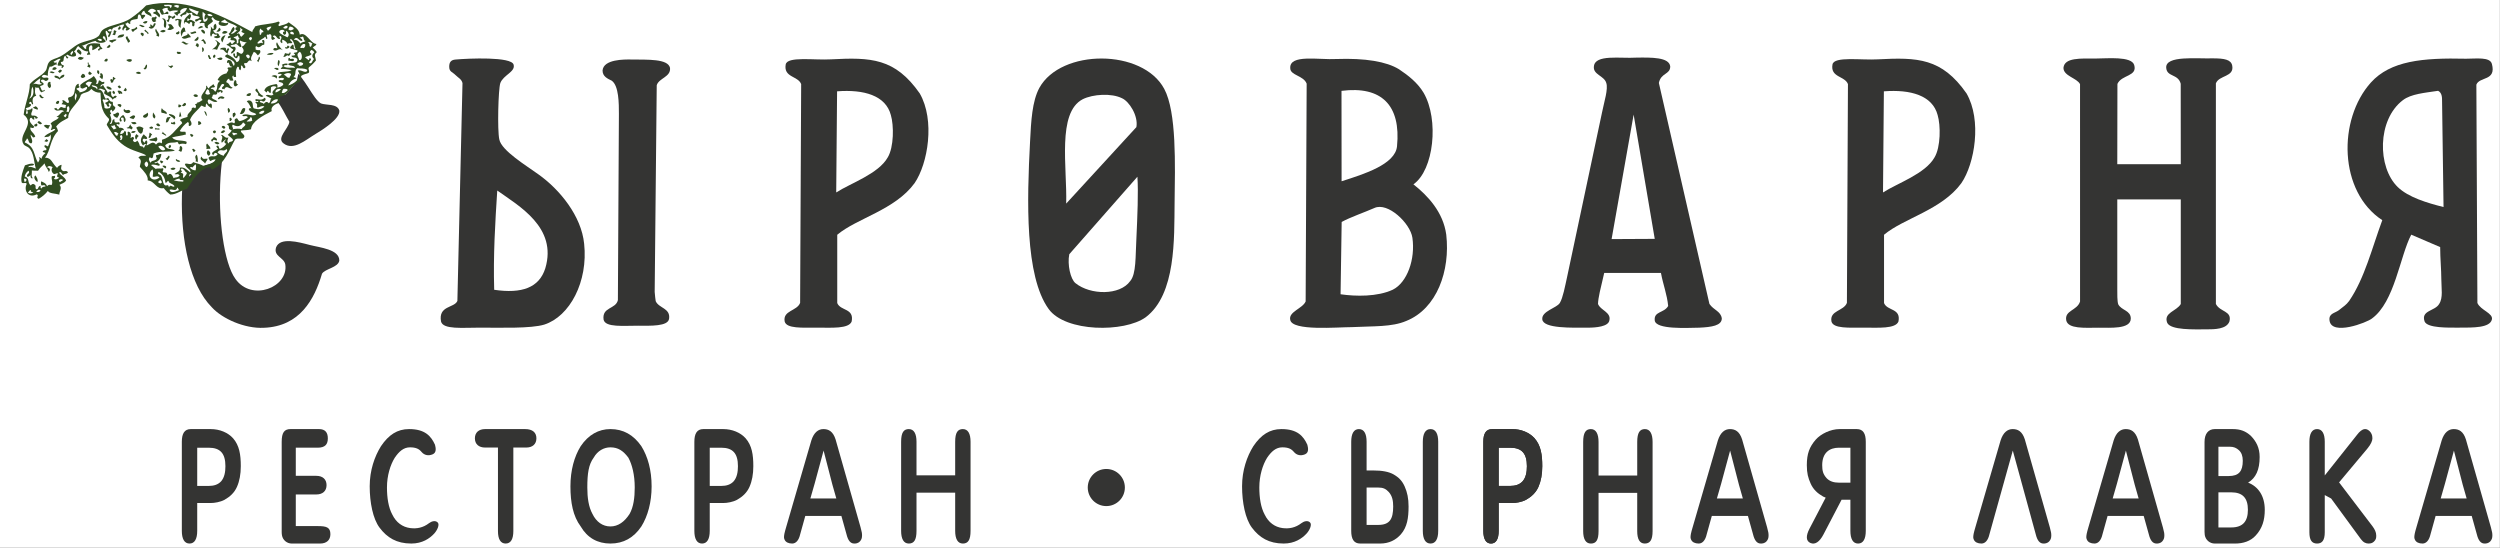 <svg width="12048" height="2640" viewBox="0 0 12048 2640" fill="none" xmlns="http://www.w3.org/2000/svg">
<rect x="0" y="0" width="12048" height="2640" fill="#808080" stroke="none"/>
<g clip-path="url(#clip0_2209_1415)">
<rect width="12047.2" height="2639.43" fill="white"/>
<path d="M7766.63 1152.22L7872.85 552.302L7974.51 1151.13L7766.63 1152.22ZM8238.07 1464.65L7994.41 399.78C8004.46 350.015 8049.22 359.95 8049.22 320.156C8044.15 275.387 7959.28 276.565 7884.48 277.725C7809.95 282.702 7686.31 260.457 7681.31 320.156C7676.25 359.95 7730.99 364.945 7740.98 399.78C7750.88 429.62 7730.99 489.348 7721.09 539.159L7552.04 1335.32C7542.13 1380.11 7532.15 1434.8 7517.25 1459.73C7502.35 1484.67 7427.73 1499.48 7432.65 1539.32C7437.72 1584.09 7576.9 1579.15 7651.46 1579.15C7691.15 1579.15 7750.88 1574.13 7755.87 1544.27C7765.84 1504.52 7711.11 1494.52 7701.13 1464.66C7701.61 1436.5 7713.44 1389.57 7730.99 1315.39H8004.46C8014.36 1370.15 8034.25 1419.89 8039.24 1474.66C8019.29 1509.45 7969.68 1499.48 7974.51 1544.27C7979.57 1589.07 8131.35 1580.01 8188.4 1579.15C8248.65 1576.49 8297.72 1569.15 8297.72 1534.38C8292.86 1499.52 8257.97 1494.48 8238.08 1464.62L8238.07 1464.65Z" fill="#343433"/>
<path d="M6712.38 1395.99C6638.14 1430.7 6533.83 1428.78 6460.48 1418.13L6465.78 1069.66C6505.89 1047.28 6579.05 1022.05 6623.57 1002.31C6687.97 972.6 6796.62 1075.71 6806.67 1145.89C6821.42 1249.26 6781.52 1361.36 6712.38 1395.99ZM6464.98 437.862C6657.85 413.12 6752.08 507.177 6732.5 705.217C6723.92 791.997 6574.22 838.89 6465.39 873.529L6464.98 437.862ZM6811.53 888.365C6910.53 819.143 6935.29 576.502 6861.04 447.778C6831.41 398.2 6786.8 363.589 6742.25 333.889C6681.86 296.584 6579.02 279.447 6440.62 284.396C6356.43 289.353 6213.14 259.616 6217.99 328.941C6217.99 363.617 6282.3 363.617 6297.05 403.214L6292.17 1452.77C6277.35 1487.38 6208.13 1502.34 6217.99 1541.89C6227.93 1596.38 6445.55 1576.5 6514.82 1576.5C6620.46 1571.16 6707.6 1576.5 6776.9 1546.79C6925.3 1487.38 6989.55 1304.21 6969.83 1130.98C6955.08 1022.03 6880.75 942.854 6811.53 888.365Z" fill="#343433"/>
<path d="M2627.91 1292.97C2598.35 1386.71 2514.6 1416.28 2381.59 1396.52C2376.64 1228.87 2386.52 1071.05 2396.37 918.186C2499.84 992.16 2687.01 1095.71 2627.91 1292.97ZM2593.46 839.338C2539.21 799.845 2416.1 725.88 2406.21 671.653C2396.37 627.267 2401.28 430.032 2411.15 400.379C2425.93 360.951 2485.05 346.124 2475.18 311.653C2465.33 272.178 2258.34 281.233 2194.38 286.967C2171.69 289.016 2164.85 301.766 2164.85 321.513C2164.85 346.152 2179.59 346.152 2194.38 360.951C2209.16 375.749 2223.93 380.697 2228.84 400.379L2204.22 1450.38C2189.45 1484.88 2111.37 1472.02 2125.41 1549.46C2135.24 1588.87 2228.84 1578.96 2312.6 1578.96C2411.15 1578.96 2558.95 1583.96 2622.96 1564.26C2746.14 1524.78 2834.83 1357.14 2815.1 1174.66C2801.94 1041.67 2698.57 913.593 2593.46 839.338Z" fill="#343433"/>
<path d="M3228.95 326.995C3219.11 282.609 3121.06 287.857 3042.14 286.772C3007.65 286.276 2908.74 285.303 2903.83 339.53C2903.83 369.127 2928.47 379.033 2948.14 388.874C2982.63 413.513 2982.63 499.61 2982.63 548.879L2977.74 1446.31C2967.87 1490.71 2900.43 1478.56 2908.74 1540.04C2916.34 1579.45 3007.1 1569.21 3076.27 1569.61C3135.4 1569.97 3218.69 1573.35 3224.33 1536.62C3232.34 1484.68 3174.76 1485.83 3159.99 1451.27C3159.99 1451.27 3155.06 1416.79 3155.06 1406.88L3164.94 410.828C3174.75 376.273 3233.88 371.381 3228.95 326.995Z" fill="#343433"/>
<path d="M5476.45 1150.47C5471.51 1235.13 5476.45 1319.78 5446.6 1354.64C5396.87 1424.38 5255.13 1422.56 5182.96 1364.62C5158.83 1345.26 5143.15 1275 5153.09 1225.15L5481.41 851.713C5486.42 926.379 5481.46 1040.92 5476.45 1150.47ZM5217.77 478.234C5267.52 453.351 5357.06 448.356 5406.79 473.257C5441.63 488.224 5486.42 557.942 5476.45 612.683L5138.17 981.158C5143.15 806.888 5093.42 543.012 5217.77 478.234ZM5008.84 423.474C4973.98 488.196 4969.05 582.796 4964.05 682.41C4949.08 966.219 4938.79 1330.02 5053.6 1489.09C5134.79 1601.63 5418.94 1602.9 5521.24 1528.96C5668.26 1418.58 5658.39 1145.77 5660.56 981.158C5663.07 791.93 5670.5 540.384 5610.8 428.45C5507.02 233.9 5113.3 234.265 5008.84 423.474Z" fill="#343433"/>
<path d="M4278.28 758.358C4233.57 837.944 4099.41 882.704 4029.88 927.474L4034.08 440.115C4163.28 430.172 4268.35 460.031 4293.19 554.49C4308.1 604.218 4308.1 708.668 4278.28 758.358ZM4005.02 285.966C3925.51 290.924 3793.55 270.064 3786.44 310.82C3775.43 373.915 3846.05 365.534 3860.95 405.299L3855.96 1459.61C3841.05 1499.44 3771.91 1495.63 3781.44 1549.14C3790.22 1584.39 3865.88 1578.96 3940.46 1578.96C4005 1578.96 4091.01 1585.51 4104.4 1549.14C4117.03 1484.5 4050.14 1499.06 4034.85 1460.4V1131.34C4129.24 1051.83 4313.07 1011.99 4407.48 882.704C4472.09 788.226 4506.89 579.363 4432.33 450.022C4313.13 279.689 4196.53 275.854 4005.02 285.947V285.966Z" fill="#343433"/>
<path d="M11775.9 997.79C11696.2 977.838 11606 950.551 11555.3 901.507C11456.5 805.953 11455.6 577.034 11580.2 482.537C11620 452.388 11684.9 447.59 11749.8 437.637C11769.6 447.59 11768.8 472.537 11768.8 487.504L11775.9 997.79ZM11939.1 1460.14L11934.1 408.012C11949 368.078 12031.3 391.735 12008.9 307.921C11999.6 273.31 11934.1 283.001 11884.2 283.001C11674.9 278.006 11520.5 292.954 11425.8 397.712C11265.6 576.099 11270.3 923.424 11480.7 1061.05C11430.9 1195.76 11396 1340.41 11321.2 1450.1C11306.2 1470.12 11296.2 1475.08 11271.3 1495C11251.4 1509.97 11221.6 1509.97 11226.5 1544.87C11236.4 1619.7 11405.9 1554.87 11430.9 1534.95C11540.5 1455.09 11565.4 1235.69 11620.2 1130.93L11759.7 1190.8C11759.7 1245.67 11765.2 1299.31 11765.2 1344.21C11765.2 1389.11 11774.7 1435.12 11754.6 1465.06C11734.8 1499.95 11665.1 1494.99 11684.9 1549.88C11699.5 1581.69 11799.6 1578.97 11849.4 1578.97C11919.2 1578.97 11999 1580.41 12008.9 1539.88C12016.3 1509.31 11954.1 1495.01 11939.1 1460.14Z" fill="#343433"/>
<path d="M1492.43 1180.45C1438.26 1166.25 1350.44 1142.3 1330.77 1191.45C1316.03 1235.67 1370.05 1240.65 1374.97 1275C1390.59 1384.97 1212.32 1455.36 1134.34 1343.78C1024.96 1193.33 1016.62 484.025 1242.39 459.133C1335.69 444.382 1350.44 513.182 1394.63 586.913C1389.74 621.262 1332.44 663.918 1365.19 690.128C1413.66 728.921 1471.05 675.292 1522.03 644.807C1550.52 627.773 1640.89 572.152 1635.28 532.864C1625.44 498.431 1571.41 508.243 1546.88 498.431C1510.18 480.106 1466.06 367.386 1414.27 336.283C1299.97 241.057 1120.83 280.682 1031.25 390.286C844.095 620.205 809.672 1269.38 1021.4 1481.44C1070.53 1535.45 1178.55 1584.65 1271.84 1579.66C1444.83 1573.08 1515.29 1442.9 1551.77 1319.24C1566.51 1294.66 1630.35 1289.75 1635.26 1255.38C1635.24 1201.28 1541.12 1193.21 1492.43 1180.45Z" fill="#343433"/>
<path d="M10663.8 281.195C10588.7 283.861 10434.8 265.741 10439.4 326.844C10442.8 372.025 10496.6 354.85 10509.3 403.596L10509.6 791.153H10203.6L10204.3 404.372C10224.3 359.471 10301.8 369.078 10285.1 313.14C10272.2 269.895 10154.5 281.943 10104.6 281.943C10024.8 281.943 9949.32 276.91 9944.2 326.844C9944.2 366.796 10009.1 375.598 10024.1 405.513L10024.2 1452.97C10010.4 1497.52 9947.76 1495.06 9957.87 1545.09C9967.81 1584.98 10044.3 1579.88 10114 1579.25C10166.6 1578.76 10268.7 1588.16 10268.7 1535.11C10268.7 1495.11 10223.1 1496.25 10208.1 1466.29C10203.1 1451.32 10203.6 1415.26 10203.6 1395.31V960.934L10509.6 960.868V1465.15C10489.6 1500.15 10424.5 1506.46 10444.5 1556.35C10463 1591.76 10573.4 1587.22 10633.2 1587.22C10673.1 1587.22 10729.1 1586.6 10743.8 1550.05C10757.9 1497.14 10698.8 1504.74 10678.8 1464.86V401.706C10693.9 361.782 10767.6 371.772 10757.6 316.835C10752.5 286.901 10718.8 281.195 10663.8 281.195Z" fill="#343433"/>
<path d="M9322.96 758.358C9278.26 837.944 9144.1 882.704 9074.57 927.493L9078.77 440.134C9207.96 430.19 9313.03 460.049 9337.87 554.509C9352.77 604.218 9352.77 708.668 9322.96 758.358ZM9049.7 285.966C8970.19 290.924 8838.23 270.064 8831.11 310.82C8820.1 373.915 8890.72 365.534 8905.63 405.299L8900.64 1459.61C8885.74 1499.44 8816.59 1495.63 8826.12 1549.14C8834.91 1584.39 8910.55 1578.96 8985.14 1578.96C9049.69 1578.96 9135.74 1585.51 9149.09 1549.14C9161.73 1484.5 9094.84 1499.06 9079.54 1460.4V1131.34C9173.93 1051.83 9357.75 1011.99 9452.17 882.704C9516.77 788.226 9551.57 579.363 9477.01 450.022C9357.82 279.689 9241.21 275.854 9049.7 285.947V285.966Z" fill="#343433"/>
<path d="M11272.5 2324.63L11408.4 2162.39C11426.9 2140.15 11433.1 2123.46 11433.1 2112.33C11433.1 2095.64 11427.4 2086.45 11420.7 2078.95C11415.1 2073.94 11408.9 2068.05 11398.7 2067.83C11397.5 2067.83 11396.4 2067.9 11395.2 2068.03C11384 2069.13 11371.3 2078.95 11358.9 2095.64L11203.5 2291.26V2129.01C11203.5 2090.08 11191.1 2067.83 11166.4 2067.83C11141.7 2067.83 11129.4 2090.08 11129.4 2129.01V2564.76C11129.4 2603.69 11141.7 2619.44 11166.4 2619.44C11191.1 2619.44 11203.5 2603.69 11203.5 2564.76V2385.81L11234.3 2402.5L11377.5 2598.11C11389.8 2614.8 11402.2 2619.42 11414.5 2619.42C11426.9 2619.42 11433.8 2616.13 11440 2610.56C11450.4 2601.21 11451.6 2592.55 11451.6 2581.43C11451.6 2564.74 11444.4 2551.12 11434.1 2536.93L11272.5 2324.63Z" fill="#343433"/>
<path d="M2530.56 2067.83H2338.04C2307.17 2067.83 2288.62 2084.52 2288.62 2112.33C2288.62 2140.14 2307.16 2156.83 2338.04 2156.83H2399.78V2559.19C2399.78 2598.13 2412.13 2619.45 2436.84 2619.45C2461.55 2619.45 2473.9 2598.13 2473.9 2559.19V2156.83H2535.64C2566.5 2156.83 2585.05 2140.15 2585.05 2112.33C2585.05 2084.51 2566.6 2067.83 2530.56 2067.83Z" fill="#343433"/>
<path d="M2941.57 2067.83C2884.95 2067.83 2835.54 2095.32 2798.46 2150.3C2767.59 2199.78 2749.04 2266.67 2749.04 2343.64C2749.04 2421.52 2761.4 2487.5 2798.46 2536.98C2830.37 2591.97 2879.79 2619.45 2941.57 2619.45C3004.38 2619.45 3053.82 2591.97 3090.85 2536.98C3121.72 2487.5 3140.27 2420.62 3140.27 2343.64C3140.27 2265.76 3121.74 2199.78 3090.85 2150.3C3052.76 2095.32 3003.35 2067.83 2941.57 2067.83ZM3034.23 2476.55C3009.53 2515.03 2978.64 2537.02 2941.57 2537.02C2904.5 2537.02 2873.63 2515.03 2855.09 2476.55C2836.56 2442.65 2830.39 2398.66 2830.39 2349.18C2830.39 2282.28 2836.56 2238.3 2861.26 2205.32C2879.79 2172.33 2910.67 2155.83 2941.55 2155.83C2978.62 2155.83 3003.29 2172.33 3028.03 2205.32C3046.57 2239.22 3058.9 2288.7 3058.9 2349.18C3058.95 2399.53 3052.76 2443.52 3034.23 2476.55Z" fill="#343433"/>
<path d="M3485.25 2067.83H3389.48C3358.61 2067.83 3346.25 2090.04 3346.25 2128.91V2558.37C3346.25 2597.24 3358.59 2619.45 3383.31 2619.45C3408.02 2619.45 3420.37 2597.24 3420.37 2558.37V2424.16H3485.25C3503.78 2424.16 3531.18 2419.65 3551.73 2408.8C3578.96 2393.44 3599.52 2374.19 3611.88 2346.42C3624.24 2318.64 3630.41 2285.33 3630.41 2246.46C3630.41 2190.92 3623.6 2147.02 3593.34 2112.25C3568.62 2084.49 3528.47 2067.83 3485.25 2067.83ZM3535.54 2319.63C3520.9 2335.45 3500.69 2341.79 3475.98 2341.79H3420.39V2157.61H3475.98C3531.58 2157.61 3556.28 2185.37 3556.28 2246.48C3556.26 2274.22 3551.87 2300.83 3535.52 2319.63H3535.54Z" fill="#343433"/>
<path d="M7287.37 2067.83H7191.62C7160.75 2067.83 7148.38 2090.04 7148.38 2128.91V2558.37C7148.38 2597.24 7160.74 2619.45 7185.45 2619.45C7210.16 2619.45 7222.51 2597.24 7222.51 2558.37V2424.16H7287.37C7305.9 2424.16 7333.3 2419.65 7353.84 2408.8C7381.09 2393.44 7401.65 2374.19 7414 2346.42C7426.34 2318.64 7432.53 2285.33 7432.53 2246.46C7432.53 2190.92 7425.73 2147.02 7395.46 2112.25C7370.76 2084.49 7330.6 2067.83 7287.37 2067.83ZM7337.67 2319.63C7323.02 2335.45 7302.81 2341.79 7278.1 2341.79H7222.51V2157.61H7278.1C7333.69 2157.61 7358.4 2185.37 7358.4 2246.48C7358.4 2274.22 7354.01 2300.83 7337.67 2319.63Z" fill="#343433"/>
<path d="M4640.23 2067.83C4615.52 2067.83 4603.16 2084.49 4603.16 2128.91V2290.88H4416.82V2128.91C4416.82 2090.04 4404.47 2067.83 4379.76 2067.83C4355.05 2067.83 4342.7 2084.49 4342.7 2128.91V2558.37C4342.7 2597.24 4355.06 2619.45 4379.76 2619.45C4404.46 2619.45 4416.82 2602.79 4416.82 2558.37V2374.18H4603.16V2558.37C4603.16 2597.24 4615.52 2619.45 4640.23 2619.45C4664.94 2619.45 4677.29 2602.79 4677.29 2558.37V2128.91C4677.29 2090.04 4664.94 2067.83 4640.23 2067.83Z" fill="#343433"/>
<path d="M7927.15 2067.83C7902.44 2067.83 7890.09 2085.41 7890.09 2129.84V2291.81H7703.74V2129.84C7703.74 2090.97 7691.39 2067.83 7666.68 2067.83C7641.96 2067.83 7629.62 2085.41 7629.62 2129.84V2559.29C7629.62 2598.17 7641.97 2619.51 7666.68 2619.51C7691.38 2619.51 7703.74 2603.72 7703.74 2559.29V2375.11H7890.05V2559.29C7890.05 2598.17 7901.7 2619.45 7926.4 2619.45C7951.1 2619.45 7964.17 2603.72 7964.17 2559.29V2129.84C7964.21 2090.97 7951.85 2067.83 7927.15 2067.83Z" fill="#343433"/>
<path d="M6271.72 2521.24C6243.06 2543.31 6212.42 2549.07 6180.7 2544.89C6144.04 2540.05 6113.18 2518.21 6094.64 2479.73C6076.11 2445.82 6068.94 2398.62 6068.94 2349.14C6068.94 2292.08 6085.12 2240.21 6106.35 2206.18C6126.61 2176.13 6148.92 2155.8 6179.81 2155.8C6208.89 2155.8 6223.77 2163.66 6235.62 2178.07C6249.37 2194.36 6268.97 2197.88 6288.94 2189.51C6308.91 2181.14 6304.33 2158.64 6300.37 2143.33C6281.49 2101.4 6251.98 2067.83 6175.54 2067.83C6118.92 2067.83 6077.13 2095.32 6040.07 2150.3C6009.2 2199.78 5985.77 2266.67 5985.77 2343.64C5985.77 2421.53 6001.32 2500.48 6033.23 2542.89C6069.48 2591.07 6115.25 2619.42 6186.33 2619.42C6239.32 2619.42 6274.57 2595.1 6296.31 2571.72C6310.66 2556.28 6324.08 2528.69 6313.4 2517.86C6302.19 2506.41 6283.6 2512.09 6271.72 2521.24Z" fill="#343433"/>
<path d="M2067.64 2521.24C2038.97 2543.31 2008.33 2549.07 1976.62 2544.89C1939.95 2540.05 1909.09 2518.21 1890.56 2479.73C1872.03 2445.82 1864.86 2398.62 1864.86 2349.14C1864.86 2292.08 1881.05 2240.21 1902.28 2206.18C1922.55 2176.13 1944.85 2155.8 1975.74 2155.8C2004.82 2155.8 2019.65 2163.66 2031.55 2178.07C2045.3 2194.36 2064.89 2197.88 2084.87 2189.51C2104.84 2181.14 2100.25 2158.64 2096.29 2143.33C2077.4 2101.4 2047.9 2067.83 1971.46 2067.83C1914.84 2067.83 1873.05 2095.32 1835.99 2150.3C1805.12 2199.78 1781.68 2266.67 1781.68 2343.64C1781.68 2421.53 1797.24 2500.48 1829.16 2542.89C1865.39 2591.07 1911.16 2619.42 1982.24 2619.42C2035.24 2619.42 2070.49 2595.1 2092.23 2571.72C2106.58 2556.28 2120 2528.69 2109.33 2517.86C2098.1 2506.41 2079.52 2512.09 2067.64 2521.24Z" fill="#343433"/>
<path d="M4147.45 2541.84L4026.79 2117.54C4014.43 2078.73 3993.07 2067.83 3968.36 2067.83C3943.66 2067.83 3922.37 2083.73 3910.01 2122.58L3788.19 2541.84C3784.76 2554.06 3781.65 2564 3780.04 2572.71C3777.04 2589.48 3777.96 2593.93 3781.49 2601.55C3786.75 2612.91 3799.69 2619.45 3817.78 2619.45C3836.31 2619.45 3849.96 2602.82 3856.13 2575.1L3880.85 2486.4H4054.83L4079.54 2575.1C4086.53 2603.81 4098.07 2619.45 4116.6 2619.45C4122.78 2619.45 4134.59 2619.45 4144.41 2608.78C4151.66 2600.9 4154.34 2592.1 4154.34 2581.01C4154.34 2569.93 4153.64 2565.21 4147.45 2541.84ZM3905.31 2402.32L3926.17 2329.84L3946.54 2254.57L3955.66 2220.89L3968.32 2174.12L3969.05 2171.42L4011.51 2335.88C4012.01 2337.76 4020.39 2367.17 4030.44 2402.36L3905.31 2402.32Z" fill="#343433"/>
<path d="M8516.19 2541.84L8395.52 2117.54C8383.17 2078.73 8361.8 2067.83 8337.1 2067.83C8312.39 2067.83 8291.1 2083.73 8278.75 2122.58L8156.93 2541.84C8153.5 2554.06 8150.32 2564 8148.77 2572.71C8145.77 2589.48 8146.7 2593.93 8150.22 2601.55C8155.49 2612.91 8168.43 2619.45 8186.52 2619.45C8205.05 2619.45 8218.69 2602.82 8224.87 2575.1L8249.59 2486.4H8423.57L8448.28 2575.1C8455.27 2603.81 8466.82 2619.45 8485.34 2619.45C8491.52 2619.45 8503.34 2619.45 8513.16 2608.78C8520.41 2600.9 8523.08 2592.1 8523.08 2581.01C8523.08 2569.93 8522.38 2565.21 8516.19 2541.84ZM8274.04 2402.32L8294.9 2329.84L8315.27 2254.57L8324.39 2220.89L8337.06 2174.12L8337.79 2171.42L8380.25 2335.88C8380.74 2337.76 8389.11 2367.17 8399.17 2402.36L8274.04 2402.32Z" fill="#343433"/>
<path d="M10423.5 2541.84L10302.9 2117.54C10290.5 2078.73 10269.1 2067.83 10244.4 2067.83C10219.7 2067.83 10198.4 2083.73 10186.1 2122.58L10064.2 2541.84C10060.8 2554.06 10057.7 2564 10056.1 2572.71C10053.1 2589.48 10054 2593.93 10057.6 2601.55C10062.8 2612.91 10075.8 2619.45 10093.8 2619.45C10112.4 2619.45 10126 2602.82 10132.2 2575.1L10156.9 2486.4H10330.9L10355.6 2575.1C10362.6 2603.81 10374.1 2619.45 10392.6 2619.45C10398.8 2619.45 10410.6 2619.45 10420.5 2608.78C10427.7 2600.9 10430.4 2592.1 10430.4 2581.01C10430.4 2569.93 10429.7 2565.21 10423.5 2541.84ZM10181.4 2402.32L10202.2 2329.84L10222.6 2254.57L10231.7 2220.89L10244.4 2174.12L10245.1 2171.42L10287.6 2335.88C10288.1 2337.76 10296.4 2367.17 10306.5 2402.36L10181.4 2402.32Z" fill="#343433"/>
<path d="M12004.3 2541.84L11883.6 2117.54C11871.3 2078.73 11850 2067.83 11825.2 2067.83C11800.5 2067.83 11779.2 2083.73 11766.9 2122.58L11645 2541.84C11641.6 2554.06 11638.4 2564 11636.9 2572.71C11633.9 2589.48 11634.8 2593.93 11638.3 2601.55C11643.6 2612.91 11656.5 2619.45 11674.6 2619.45C11693.1 2619.45 11706.8 2602.82 11713 2575.1L11737.7 2486.4H11911.7L11936.4 2575.1C11943.4 2603.81 11954.9 2619.45 11973.4 2619.45C11979.6 2619.45 11991.4 2619.45 12001.3 2608.78C12008.5 2600.9 12011.2 2592.1 12011.2 2581.01C12011.2 2569.93 12010.5 2565.21 12004.3 2541.84ZM11762.2 2402.32L11783 2329.84L11803.4 2254.57L11812.5 2220.89L11825.2 2174.12L11825.9 2171.42L11868.3 2335.88C11868.9 2337.76 11877.2 2367.17 11887.3 2402.36L11762.2 2402.32Z" fill="#343433"/>
<path d="M1015.27 2067.83H919.527C888.659 2067.83 876.293 2090.04 876.293 2128.91V2558.37C876.293 2597.24 888.64 2619.45 913.354 2619.45C938.067 2619.45 950.414 2597.24 950.414 2558.37V2424.16H1015.27C1033.81 2424.16 1061.2 2419.65 1081.75 2408.8C1108.99 2393.44 1129.55 2374.19 1141.91 2346.42C1154.27 2318.64 1160.44 2285.33 1160.44 2246.46C1160.44 2190.92 1153.63 2147.02 1123.38 2112.25C1098.67 2084.49 1058.51 2067.83 1015.27 2067.83ZM1065.57 2319.63C1050.92 2335.45 1030.72 2341.79 1006 2341.79H950.414V2157.61H1006C1061.61 2157.61 1086.31 2185.37 1086.31 2246.48C1086.31 2274.22 1081.92 2300.83 1065.57 2319.63Z" fill="#343433"/>
<path d="M7287.37 2067.83H7191.62C7160.75 2067.83 7148.38 2090.04 7148.38 2128.91V2558.37C7148.38 2597.24 7160.74 2619.45 7185.44 2619.45C7210.14 2619.45 7222.51 2597.24 7222.51 2558.37V2424.16H7287.37C7305.9 2424.16 7333.3 2419.65 7353.84 2408.8C7381.08 2393.44 7401.65 2374.19 7414 2346.42C7426.34 2318.64 7432.53 2285.33 7432.53 2246.46C7432.53 2190.92 7425.73 2147.02 7395.46 2112.25C7370.76 2084.49 7330.6 2067.83 7287.37 2067.83ZM7337.67 2319.63C7323.02 2335.45 7302.81 2341.79 7278.1 2341.79H7222.51V2157.61H7278.1C7333.69 2157.61 7358.4 2185.37 7358.4 2246.48C7358.4 2274.22 7354.01 2300.83 7337.67 2319.63Z" fill="#343433"/>
<path d="M6714.04 2285.16C6693.46 2274.31 6664.27 2267.14 6615.17 2267.14H6585.91V2128.91C6585.91 2090.04 6573.56 2067.83 6548.85 2067.83C6524.15 2067.83 6511.79 2090.04 6511.79 2128.91V2558.37C6511.79 2597.24 6524.14 2619.45 6555.03 2619.45H6650.77C6694.01 2619.45 6726.39 2602.79 6751.1 2575.03C6781.36 2540.26 6788.16 2496.36 6788.16 2440.82C6788.16 2401.95 6781.98 2372.66 6769.63 2344.88C6757.27 2317.11 6741.27 2300.52 6714.04 2285.16ZM6641.5 2529.68H6585.91V2349.51H6641.5C6666.22 2349.51 6678.65 2355.86 6693.3 2371.68C6709.64 2390.47 6714.04 2413.06 6714.04 2440.82C6714.04 2501.9 6697.1 2529.68 6641.5 2529.68Z" fill="#343433"/>
<path d="M1530.47 2535.31H1425.49V2382.91H1524.3C1555.17 2382.91 1573.72 2366.07 1573.72 2338.01C1573.72 2309.94 1555.19 2293.11 1524.3 2293.11H1425.49V2157.56H1530.47C1567.54 2157.56 1579.89 2140.73 1579.89 2112.66C1579.89 2084.6 1567.54 2067.76 1536.66 2067.76H1400.76C1369.89 2067.76 1357.52 2084.6 1357.52 2129.5V2563.35C1357.48 2568.86 1357.92 2574.37 1358.84 2579.81C1360.73 2590.76 1366.39 2600.71 1374.83 2607.94C1383.27 2615.17 1393.97 2619.24 1405.08 2619.43C1405.7 2619.43 1406.32 2619.43 1406.95 2619.43H1542.83C1573.7 2619.43 1592.25 2602.59 1592.25 2574.53C1592.25 2540.92 1573.01 2535.31 1530.47 2535.31Z" fill="#343433"/>
<path d="M10834.1 2325.88C10871.2 2303.43 10889.7 2264.14 10889.7 2202.46C10889.7 2157.56 10872.9 2127.04 10847.3 2100.34C10822.6 2077.89 10797.1 2067.83 10760 2067.83H10673.5C10642.7 2067.83 10624.1 2090.28 10624.1 2129.57V2563.35C10624.1 2568.43 10624.5 2573.5 10625.2 2578.53C10627.1 2589.9 10632.9 2600.25 10641.6 2607.75C10650.3 2615.24 10661.5 2619.39 10673 2619.45H10772.4C10809.4 2619.45 10846.5 2608.23 10871.2 2580.16C10902.1 2546.49 10914.4 2507.2 10914.4 2456.75C10914.4 2389.46 10882.5 2344.57 10834.1 2325.88ZM10691 2152.91H10746.6C10765.1 2152.91 10777.5 2158.52 10789.9 2169.74C10802.2 2180.97 10808.4 2197.81 10808.4 2220.26C10808.4 2270.77 10789.9 2294.16 10740.4 2294.16H10691V2152.91ZM10752.8 2541.85H10691V2372.63H10752.8C10808.4 2372.63 10833.1 2400.69 10833.1 2456.82C10833.1 2512.94 10808.4 2541.85 10752.8 2541.85H10752.8Z" fill="#343433"/>
<path d="M6893.92 2067.83C6869.22 2067.83 6856.86 2090.04 6856.86 2128.91V2558.37C6856.86 2597.24 6869.22 2619.45 6893.92 2619.45C6918.63 2619.45 6930.99 2597.24 6930.99 2558.37V2128.91C6930.99 2090.04 6918.64 2067.83 6893.92 2067.83Z" fill="#343433"/>
<path d="M8948.34 2067.83H8865.3C8822.06 2067.83 8775.29 2090.73 8750.58 2118.49C8720.32 2153.26 8707.44 2186.29 8707.44 2241.82C8707.44 2280.69 8713.62 2302.89 8725.97 2330.68C8738.33 2358.48 8758.89 2377.71 8786.13 2393.07C8790.07 2395.03 8794.13 2396.76 8798.29 2398.24L8752.45 2486.17L8720.52 2547.41C8702.16 2582.6 8702.85 2607.44 8725.2 2616.87C8747.54 2626.3 8769.24 2610.9 8787.61 2575.71L8819.54 2514.47L8874.85 2408.44H8917.43V2558.4C8917.43 2597.27 8929.79 2619.48 8954.49 2619.48C8979.19 2619.48 8991.56 2597.27 8991.56 2558.4V2128.94C8991.59 2090.04 8979.23 2067.83 8948.34 2067.83ZM8917.48 2326.01H8861.89C8837.17 2326.01 8816.99 2319.66 8802.32 2303.84C8785.98 2285.05 8781.58 2269.56 8781.58 2241.79C8781.58 2180.71 8817.88 2157.6 8861.89 2157.6H8917.48V2326.01Z" fill="#343433"/>
<path d="M5331.54 2438.95C5380.94 2438.95 5420.98 2398.91 5420.98 2349.51C5420.98 2300.12 5380.94 2260.08 5331.54 2260.08C5282.15 2260.08 5242.11 2300.12 5242.11 2349.51C5242.11 2398.91 5282.15 2438.95 5331.54 2438.95Z" fill="#343433"/>
<path d="M9878.71 2541.84L9758.05 2117.54C9745.69 2078.73 9724.32 2067.83 9699.62 2067.83C9674.92 2067.83 9653.63 2083.73 9641.27 2122.58L9519.45 2541.84C9516.02 2554.06 9512.9 2564 9511.3 2572.71C9508.29 2589.48 9509.22 2593.93 9512.75 2601.55C9518.01 2612.91 9530.96 2619.45 9549.04 2619.45C9567.57 2619.45 9581.22 2602.82 9587.39 2575.1L9700.05 2171.38L9810.76 2575.1C9817.75 2603.81 9829.3 2619.45 9847.83 2619.45C9854 2619.45 9865.81 2619.45 9875.63 2608.78C9882.88 2600.9 9885.56 2592.1 9885.56 2581.01C9885.56 2569.93 9884.89 2565.21 9878.71 2541.84Z" fill="#343433"/>
<g clip-path="url(#clip1_2209_1415)">
<path d="M727.579 846.19L723.81 716.944L595.098 662.974L526.021 537.28L479.758 411.576L364.609 453.476L249.272 642.026L191.125 802.433L134.126 662.974L157.202 411.581L272.289 306.823L502.906 181.128L779.487 34.483L1217.29 181.053L1393.86 156.822L1459.48 254.146L1430.01 391.802L1377.41 453.933L1344.18 462.342L1336.81 496.756L1291.58 524.474L1155.89 607.628L1076.57 757.897L1014.72 789.819L964.864 802.433L838.427 915.796L727.579 846.19Z" fill="white"/>
<path fill-rule="evenodd" clip-rule="evenodd" d="M180.455 876.908C184.622 865.951 177.033 855.493 171.104 845.238C156.098 854.659 175.447 876.386 180.455 876.908Z" fill="#314D21"/>
<path fill-rule="evenodd" clip-rule="evenodd" d="M213.75 680.417C220.077 681.943 226.687 687.655 232.608 677.318L223.955 670.133L213.75 680.417Z" fill="#314D21"/>
<path fill-rule="evenodd" clip-rule="evenodd" d="M164.818 605.373C165.399 606.468 166.265 607.417 167.341 608.138C168.417 608.859 169.67 609.329 170.991 609.507C172.312 609.686 173.662 609.568 174.923 609.164C176.184 608.759 177.318 608.081 178.227 607.187C179.136 606.293 179.792 605.21 180.139 604.033C180.486 602.857 180.512 601.621 180.216 600.434C179.92 599.247 179.311 598.144 178.441 597.221C177.571 596.298 176.466 595.582 175.224 595.137C168.096 602.242 165.296 596.37 164.818 605.373Z" fill="#314D21"/>
<path fill-rule="evenodd" clip-rule="evenodd" d="M180.476 590.033C188.018 597.343 195.377 603.432 202.363 594.234C194.829 588.005 187.2 576.948 180.476 590.033Z" fill="#314D21"/>
<path fill-rule="evenodd" clip-rule="evenodd" d="M210.883 606.29C218.39 612.611 225.965 620.909 233.208 620.401C233.708 614.639 240.06 608.72 240.767 602.616C225.35 604.975 221.959 596.707 210.883 606.29Z" fill="#314D21"/>
<path fill-rule="evenodd" clip-rule="evenodd" d="M158.747 519.395C165.553 523.375 172.933 526.475 180.675 528.607C186.069 522.653 179.306 517.099 171.986 511.608C167.777 516.083 163.103 513.681 158.747 519.395Z" fill="#314D21"/>
<path fill-rule="evenodd" clip-rule="evenodd" d="M211.088 467.9C198.816 469.058 200.967 455.065 191.621 456.145C183.884 462.024 204.084 484.153 211.088 467.9Z" fill="#314D21"/>
<path fill-rule="evenodd" clip-rule="evenodd" d="M269.244 498.104C281.257 506.297 285.645 495.688 285.1 487.615C277.733 481.916 268.672 491.594 269.244 498.104Z" fill="#314D21"/>
<path fill-rule="evenodd" clip-rule="evenodd" d="M239.336 424.906C253.124 414.505 239.664 405.376 243.644 395.06C228.792 389.223 222.389 416.307 239.336 424.906Z" fill="#314D21"/>
<path fill-rule="evenodd" clip-rule="evenodd" d="M286.668 383.575C296.324 371.492 310.365 376.055 310.171 360.518C302.103 357.591 288.677 367.49 289.061 376.113C286.325 372.423 282.609 369.425 278.257 367.398C273.906 365.371 269.06 364.381 264.172 364.52C256.612 377.894 278.074 372.874 286.668 383.575Z" fill="#314D21"/>
<path fill-rule="evenodd" clip-rule="evenodd" d="M239.132 348.285C247.409 352.341 255.718 355.914 263.609 349.876C255.313 345.521 246.962 339.879 239.132 348.285Z" fill="#314D21"/>
<path fill-rule="evenodd" clip-rule="evenodd" d="M785.015 797.923C778.905 803.018 793.829 807.5 796.468 812.451C808.836 801.022 793.45 797.016 785.015 797.923Z" fill="#314D21"/>
<path fill-rule="evenodd" clip-rule="evenodd" d="M779.362 787.833L787.259 779.933C782.443 773.967 777.831 775.404 773.458 773.075C769.463 778.288 772.23 783.171 779.362 787.833Z" fill="#314D21"/>
<path fill-rule="evenodd" clip-rule="evenodd" d="M252.23 335.463C259.561 337.231 266.792 338.975 273.677 329.753C265.291 317.239 251.731 326.126 252.23 335.463Z" fill="#314D21"/>
<path fill-rule="evenodd" clip-rule="evenodd" d="M655.638 673.277C661.915 667.242 659.007 661.737 668.565 655.513L657.355 646.043C653.585 649.671 651.344 654.397 651.029 659.382C650.715 664.368 652.348 669.29 655.638 673.277Z" fill="#314D21"/>
<path fill-rule="evenodd" clip-rule="evenodd" d="M821.052 813.675C829.893 823.161 845.229 818.134 845.334 810.414C841.508 808.294 836.988 807.46 832.555 808.055C828.122 808.651 824.054 810.638 821.052 813.675V813.675Z" fill="#314D21"/>
<path fill-rule="evenodd" clip-rule="evenodd" d="M279.71 344.444L288.362 351.63L298.869 341.419C291.862 330.807 285.732 337.073 279.71 344.444Z" fill="#314D21"/>
<path fill-rule="evenodd" clip-rule="evenodd" d="M632.638 639.394C639.969 641.163 647.201 642.907 654.187 633.709C646.05 628.805 632.541 631.626 632.638 639.394Z" fill="#314D21"/>
<path fill-rule="evenodd" clip-rule="evenodd" d="M610.071 615.42C617.64 624.109 624.458 612.91 632.128 624.564C651.852 610.4 622.857 610.661 631.154 599.917C620.062 602.927 627.651 613.386 610.071 615.42Z" fill="#314D21"/>
<path fill-rule="evenodd" clip-rule="evenodd" d="M565.244 567.546C568.85 559.984 577.751 552.326 572.553 545.092C563.98 534.69 556.543 554.27 548.172 548.329C540.308 555.746 557.452 567.725 565.244 567.546Z" fill="#314D21"/>
<path fill-rule="evenodd" clip-rule="evenodd" d="M581.815 586.643C594.532 579.907 575.477 573.741 586.561 566.708C603.471 564.022 590.323 582.911 600.842 588.488C610.418 576.679 602.641 565.391 594.208 554.141C585.566 556.86 566.473 576.962 581.815 586.643Z" fill="#314D21"/>
<path fill-rule="evenodd" clip-rule="evenodd" d="M797.843 765.037C800.676 767.485 803.536 769.841 806.469 772.313C811.588 764.724 822.464 756.563 813.805 749.768C803.659 759.478 808.874 759.658 797.843 765.037Z" fill="#314D21"/>
<path fill-rule="evenodd" clip-rule="evenodd" d="M718.02 673.913C729.144 682.577 739.753 675.332 750.822 682.709C752.856 681.561 754.564 679.992 755.809 678.129C757.053 676.266 757.797 674.163 757.981 671.99C758.165 669.817 757.784 667.637 756.867 665.625C755.951 663.614 754.526 661.83 752.708 660.417C741.485 669.769 729.505 665.507 718.02 673.913Z" fill="#314D21"/>
<path fill-rule="evenodd" clip-rule="evenodd" d="M633.409 587.42C631.358 598.495 651.825 603.138 658.028 594.046C649.548 582.588 641.705 591.775 633.409 587.42Z" fill="#314D21"/>
<path fill-rule="evenodd" clip-rule="evenodd" d="M714.902 661.396C727.599 672.401 724.151 652.548 733.395 648.503L722.111 638.918C716.463 646.478 722.819 653.795 714.902 661.396Z" fill="#314D21"/>
<path fill-rule="evenodd" clip-rule="evenodd" d="M868.498 777.47C861.793 768.402 855.844 774.418 849.006 765.808C841.303 774.146 861.184 785.216 868.498 777.47Z" fill="#314D21"/>
<path fill-rule="evenodd" clip-rule="evenodd" d="M389.185 370.461C397.062 380.303 403.808 374.87 410.876 369.81C408.135 360.423 411.14 360.07 399.422 355.282C396.697 357.068 394.388 359.329 392.631 361.935C390.873 364.541 389.702 367.44 389.185 370.461Z" fill="#314D21"/>
<path fill-rule="evenodd" clip-rule="evenodd" d="M624.448 565.454C630.249 574.305 635.395 568.095 641.055 574.853C643.808 573.071 646.138 570.799 647.902 568.174C649.666 565.55 650.828 562.626 651.319 559.582C641.949 550.067 633.357 561.819 624.448 565.454Z" fill="#314D21"/>
<path fill-rule="evenodd" clip-rule="evenodd" d="M628.327 535.604C617.784 520.903 608.68 540.669 598.116 524.199C585.985 544.019 627.464 554.024 628.327 535.604Z" fill="#314D21"/>
<path fill-rule="evenodd" clip-rule="evenodd" d="M567.841 503.07C561.63 508.141 576.554 512.623 579.221 517.482C593.73 504.609 577.982 498.163 567.841 503.07Z" fill="#314D21"/>
<path fill-rule="evenodd" clip-rule="evenodd" d="M817.215 714.902C824.905 708.815 827.474 702.964 819.297 697.462C811.708 703.573 809.139 709.424 817.215 714.902Z" fill="#314D21"/>
<path fill-rule="evenodd" clip-rule="evenodd" d="M718.577 616.789C726.339 622.975 738.423 622.459 737.436 613.691C730.899 606.623 725.001 609.514 718.577 616.789Z" fill="#314D21"/>
<path fill-rule="evenodd" clip-rule="evenodd" d="M442.831 353.89C439.027 350.717 435.324 347.569 431.647 344.329C416.962 354.12 433.109 369.879 442.831 353.89Z" fill="#314D21"/>
<path fill-rule="evenodd" clip-rule="evenodd" d="M858.398 725.914C863.753 723.774 869.494 734.67 874.969 729.912C877.644 720.752 883.143 711.49 871.163 702.816C858.218 711.066 874.262 717.976 858.398 725.914Z" fill="#314D21"/>
<path fill-rule="evenodd" clip-rule="evenodd" d="M535.269 432.366C546.715 426.303 518.431 411.245 513.044 418.279C513.396 427.384 527.343 433.004 535.269 432.366Z" fill="#314D21"/>
<path fill-rule="evenodd" clip-rule="evenodd" d="M549.652 454.17C557.416 448.199 554.361 442.462 546.285 436.984C538.622 442.979 541.576 448.692 549.652 454.17Z" fill="#314D21"/>
<path fill-rule="evenodd" clip-rule="evenodd" d="M779.323 644.384C786.566 643.877 794.209 654.152 801.352 653.62C800.579 645.59 790.29 645.854 784.407 634.336C784.015 638.113 782.221 641.658 779.323 644.384V644.384Z" fill="#314D21"/>
<path fill-rule="evenodd" clip-rule="evenodd" d="M689.474 563.296C702.5 577.223 721.894 554.253 710.388 542.849C702.84 553.971 688.92 551.201 689.474 563.296Z" fill="#314D21"/>
<path fill-rule="evenodd" clip-rule="evenodd" d="M941.706 777.482C945.832 777.89 949.698 779.511 952.72 782.1C954.292 769.655 952.913 757.051 948.676 745.143C931.294 756.441 950.385 766.536 941.706 777.482Z" fill="#314D21"/>
<path fill-rule="evenodd" clip-rule="evenodd" d="M374.941 281.922C385.281 292.162 395.176 289.94 404.645 278.498C394.716 276.789 383.974 267.923 374.941 281.922Z" fill="#314D21"/>
<path fill-rule="evenodd" clip-rule="evenodd" d="M478.664 369.984L492.707 381.902C498.441 372.206 497.617 353.672 486.142 352.473C475.78 358.503 492.633 363.746 478.664 369.984Z" fill="#314D21"/>
<path fill-rule="evenodd" clip-rule="evenodd" d="M577.012 453.613C580.478 448.37 584.121 450.621 587.884 453.196C595.526 443.96 572.879 430.948 565.658 439.109C573.172 443.568 566.733 448.682 577.012 453.613Z" fill="#314D21"/>
<path fill-rule="evenodd" clip-rule="evenodd" d="M772.417 605.07C767.293 597.952 763.34 590.135 752.919 598.21C753.223 605.637 765.197 613.231 772.417 605.07Z" fill="#314D21"/>
<path fill-rule="evenodd" clip-rule="evenodd" d="M475.965 357.861C481.458 350.46 478.441 337.967 469.865 338.252C467.31 344.793 465.458 351.503 475.965 357.861Z" fill="#314D21"/>
<path fill-rule="evenodd" clip-rule="evenodd" d="M988.268 788.127C994.69 774.969 996.457 776.278 1001.03 765.418C987.066 762.051 979.592 773.288 970.788 754.105C958.141 771.643 978.367 772.698 988.268 788.127Z" fill="#314D21"/>
<path fill-rule="evenodd" clip-rule="evenodd" d="M533.959 397.833C552.439 402.291 539.753 384.622 557.733 379.743L546.522 370.274C538.517 374.127 551.216 391.015 536.015 380.485C525.199 386.602 537.941 391.93 533.959 397.833Z" fill="#314D21"/>
<path fill-rule="evenodd" clip-rule="evenodd" d="M583.664 420.902C577.964 413.546 576.884 407.305 567.093 416.905C573 423.918 573.652 430.154 583.664 420.902Z" fill="#314D21"/>
<path fill-rule="evenodd" clip-rule="evenodd" d="M744.066 571.465C754.927 561.143 744.293 551.911 737.527 541.945C737.31 551.894 731.369 561.931 744.066 571.465Z" fill="#314D21"/>
<path fill-rule="evenodd" clip-rule="evenodd" d="M934.633 733.224L942.53 725.325C937.046 721.649 931.177 710.82 925.959 721.327C931.336 725.37 928.673 729.335 934.633 733.224Z" fill="#314D21"/>
<path fill-rule="evenodd" clip-rule="evenodd" d="M387.867 264.156C397.249 254.85 391.147 245.926 378.711 237.338C359.869 247.009 378.156 255.44 387.867 264.156Z" fill="#314D21"/>
<path fill-rule="evenodd" clip-rule="evenodd" d="M595.116 435.429C598.847 439.957 602.347 437.174 606.158 439.956C613.821 433.961 610.866 428.247 602.79 422.769C602.052 427.711 599.315 432.227 595.116 435.429V435.429Z" fill="#314D21"/>
<path fill-rule="evenodd" clip-rule="evenodd" d="M798.926 589.403C814.446 594.422 812.328 570.38 822.429 566.346C817.727 559.623 813.506 567.821 808.825 564.339C797.715 572.934 802.116 581.055 798.926 589.403Z" fill="#314D21"/>
<path fill-rule="evenodd" clip-rule="evenodd" d="M840.11 600.417L845.263 595.287C844.629 591.536 842.594 588.101 839.501 585.563C835.192 591.485 830.701 593.245 826.066 588.499C819.182 602.134 832.636 595.084 840.11 600.417Z" fill="#314D21"/>
<path fill-rule="evenodd" clip-rule="evenodd" d="M1006.26 750.797C1017.51 741.353 1014.99 732.314 1002.46 723.701C1000.42 725.576 998.886 727.848 997.96 730.344C997.033 732.84 996.743 735.494 997.11 738.106C997.477 740.718 998.491 743.218 1000.08 745.417C1001.66 747.616 1003.78 749.456 1006.26 750.797V750.797Z" fill="#314D21"/>
<path fill-rule="evenodd" clip-rule="evenodd" d="M778.249 543.138C786.801 544.082 795.125 546.288 802.894 549.671C808.332 535.1 785.483 535.667 780.061 520.73C776.675 527.797 776.035 535.703 778.249 543.138V543.138Z" fill="#314D21"/>
<path fill-rule="evenodd" clip-rule="evenodd" d="M926.421 659.377L931.574 654.247C930.439 645.247 927.891 651.397 920.39 644.686L915.137 649.792C923.072 656.118 916.472 658.84 926.421 659.377Z" fill="#314D21"/>
<path fill-rule="evenodd" clip-rule="evenodd" d="M993.705 716.491C1000.14 720.592 1006.2 714.21 1012.73 718.335C1017.11 709.588 1004.61 700.493 998.081 691.564C988.838 700.021 998.964 708.053 993.705 716.491Z" fill="#314D21"/>
<path fill-rule="evenodd" clip-rule="evenodd" d="M502.91 295.043C514.741 299.074 519.52 295.226 518.866 284.578C511.426 278.763 502.439 288.557 502.91 295.043Z" fill="#314D21"/>
<path fill-rule="evenodd" clip-rule="evenodd" d="M813.739 549.346C815.645 561.964 834.009 561.295 839.162 575.676C857.915 559.316 825.086 549.142 813.739 549.346Z" fill="#314D21"/>
<path fill-rule="evenodd" clip-rule="evenodd" d="M1022.29 683.385C1030.55 669.101 1030.78 673.471 1043.74 677.676C1050.84 670.663 1036.74 660.399 1029.5 660.907C1027.23 671.634 1009.29 670.837 1022.29 683.385Z" fill="#314D21"/>
<path fill-rule="evenodd" clip-rule="evenodd" d="M1033.31 688.003C1042.07 694.822 1049.99 700.459 1057.76 689.685C1049.49 685.239 1041.14 679.597 1033.31 688.003Z" fill="#314D21"/>
<path fill-rule="evenodd" clip-rule="evenodd" d="M654.349 351.869C662.625 355.925 670.935 359.498 678.825 353.46C678.146 345.845 662.432 341.858 654.349 351.869Z" fill="#314D21"/>
<path fill-rule="evenodd" clip-rule="evenodd" d="M513.918 227.891C522.062 236.816 540.896 223.123 527.015 215.069L513.918 227.891Z" fill="#314D21"/>
<path fill-rule="evenodd" clip-rule="evenodd" d="M954.034 601.623C959.557 602.955 965.093 600.565 970.166 595.71C969.876 592.501 968.29 589.508 965.713 587.31C963.136 585.112 959.754 583.867 956.223 583.816C951.579 590.148 958.571 595.658 954.034 601.623Z" fill="#314D21"/>
<path fill-rule="evenodd" clip-rule="evenodd" d="M858.593 515.752C864.13 519.245 869.09 516.618 874.725 509.839C870.036 503.806 865.297 505.31 860.951 502.889C858.328 507.453 861.162 511.372 858.593 515.752Z" fill="#314D21"/>
<path fill-rule="evenodd" clip-rule="evenodd" d="M608.512 289.045C618.09 301.16 635.315 300.707 635.652 288.14C626.378 281.981 617.495 285.525 608.512 289.045Z" fill="#314D21"/>
<path fill-rule="evenodd" clip-rule="evenodd" d="M1031.15 628.754L1025.9 633.86C1031.31 656.54 1052.87 628.012 1031.15 628.754Z" fill="#314D21"/>
<path fill-rule="evenodd" clip-rule="evenodd" d="M877.184 507.687C882.51 517.796 900.361 507.101 895.872 499.645C889.194 489.014 883.449 503.904 877.184 507.687Z" fill="#314D21"/>
<path fill-rule="evenodd" clip-rule="evenodd" d="M540.28 207.19C547.165 196.497 554.605 200.841 561.464 191.71C550.308 184.999 540.008 196.34 528.9 192.778C522.745 203.548 533.214 198.622 540.28 207.19Z" fill="#314D21"/>
<path fill-rule="evenodd" clip-rule="evenodd" d="M691.455 330.819C704.549 343.782 712.439 318.233 707.047 310.559C697.402 317.449 702.841 323.859 691.455 330.819Z" fill="#314D21"/>
<path fill-rule="evenodd" clip-rule="evenodd" d="M1063.95 637.549C1071.44 646.122 1078.48 639.682 1085.4 631.839C1077.75 623.425 1070.86 629.706 1063.95 637.549Z" fill="#314D21"/>
<path fill-rule="evenodd" clip-rule="evenodd" d="M541.462 165.217C545.193 169.745 548.693 166.962 552.503 169.744C560.863 162.838 554.112 156.503 562.572 149.622C558.432 149.301 554.538 147.704 551.53 145.095C541.912 151.893 554.186 158.09 541.462 165.217Z" fill="#314D21"/>
<path fill-rule="evenodd" clip-rule="evenodd" d="M1068.13 612.574C1072.78 616.148 1077.48 622.87 1081.9 619.524C1094.48 613.245 1072.32 598.194 1068.13 612.574Z" fill="#314D21"/>
<path fill-rule="evenodd" clip-rule="evenodd" d="M566.448 181.637C576.905 180.434 597.09 182.361 598.403 165.716C587.966 165.748 567.802 167.061 566.448 181.637Z" fill="#314D21"/>
<path fill-rule="evenodd" clip-rule="evenodd" d="M616.152 204.707C619.869 207.074 623.255 202.105 626.829 199.438C625.681 191.219 613.888 183.374 615.01 175.115C593.54 176.113 617.301 196.356 616.152 204.707Z" fill="#314D21"/>
<path fill-rule="evenodd" clip-rule="evenodd" d="M954.265 463.14C953.684 461.083 952.488 459.215 950.809 457.743C949.129 456.272 947.034 455.255 944.756 454.808C942.478 454.36 940.108 454.498 937.909 455.207C935.71 455.916 933.77 457.168 932.304 458.823C932.885 460.881 934.081 462.749 935.761 464.221C937.44 465.692 939.535 466.709 941.813 467.156C944.091 467.604 946.462 467.466 948.661 466.757C950.86 466.048 952.799 464.795 954.265 463.14V463.14Z" fill="#314D21"/>
<path fill-rule="evenodd" clip-rule="evenodd" d="M567.558 139.55C574.926 151.132 591.133 130.236 575.205 126.982C570.192 131.263 573.2 135.323 567.558 139.55Z" fill="#314D21"/>
<path fill-rule="evenodd" clip-rule="evenodd" d="M1105.2 581.709C1115.65 586.389 1112.3 580.579 1118.23 573.874L1109.61 566.596C1101.45 572.079 1110.85 576.701 1105.2 581.709Z" fill="#314D21"/>
<path fill-rule="evenodd" clip-rule="evenodd" d="M812.988 314.446C806.75 319.609 821.675 324.091 824.341 328.951L834.775 318.624C827.152 308.647 820.658 326.101 812.988 314.446Z" fill="#314D21"/>
<path fill-rule="evenodd" clip-rule="evenodd" d="M641.374 154.415C649.195 140.517 671.516 141.391 656.696 129.188C649.055 142.836 640.665 136.596 632.854 142.359C633.848 147.243 636.908 151.573 641.374 154.415V154.415Z" fill="#314D21"/>
<path fill-rule="evenodd" clip-rule="evenodd" d="M1098.29 542.395C1110.57 544.178 1111.88 526.062 1100.18 520.103C1092.86 527.849 1101.52 535.035 1098.29 542.395Z" fill="#314D21"/>
<path fill-rule="evenodd" clip-rule="evenodd" d="M1126.2 566.481C1131.8 555.772 1141.87 554.771 1130.67 541.578C1128.07 544.97 1125.41 545.604 1122.66 544.352C1121.86 551.512 1118.26 559.074 1126.2 566.481Z" fill="#314D21"/>
<path fill-rule="evenodd" clip-rule="evenodd" d="M688.317 175.151C697.652 164.167 691.658 156.348 679.527 158.128C674.234 164.107 681.399 169.757 688.317 175.151Z" fill="#314D21"/>
<path fill-rule="evenodd" clip-rule="evenodd" d="M1049.69 477.239C1053.8 479.014 1061.39 478.786 1057.71 474.466C1065.79 471.808 1074.29 481.014 1082.09 471.229C1080.09 468.593 1077.29 466.552 1074.02 465.356C1070.76 464.161 1067.19 463.865 1063.74 464.505C1060.29 465.145 1057.12 466.692 1054.62 468.955C1052.13 471.219 1050.41 474.099 1049.69 477.239V477.239Z" fill="#314D21"/>
<path fill-rule="evenodd" clip-rule="evenodd" d="M1155.48 547.953C1172.76 556.142 1183.73 533.297 1181.54 522.376C1164.73 513.32 1163.23 541.293 1155.48 547.953Z" fill="#314D21"/>
<path fill-rule="evenodd" clip-rule="evenodd" d="M709.571 164.591C726.039 161.21 707.365 153.372 700.559 142.808C685.076 150.544 717.415 156.875 709.571 164.591Z" fill="#314D21"/>
<path fill-rule="evenodd" clip-rule="evenodd" d="M670.06 121.333C679.274 126.595 688.718 137.697 697.269 125.347C688.285 125.925 678.767 114.707 670.06 121.333Z" fill="#314D21"/>
<path fill-rule="evenodd" clip-rule="evenodd" d="M753.451 172.627C757.603 172.947 761.499 174.581 764.466 177.244C774.349 163.647 754.012 151.192 752.139 138.092C740.059 150.376 761.836 161.217 753.451 172.627Z" fill="#314D21"/>
<path fill-rule="evenodd" clip-rule="evenodd" d="M873.164 255.626C866.345 245.843 860.209 252.5 853.666 248.765C846.293 260.026 865.877 264.751 873.164 255.626Z" fill="#314D21"/>
<path fill-rule="evenodd" clip-rule="evenodd" d="M688.689 107.982C689.973 110.007 691.962 111.582 694.341 112.458C696.721 113.335 699.354 113.462 701.824 112.82C704.295 112.178 706.461 110.803 707.98 108.914C709.499 107.024 710.284 104.728 710.21 102.388C702.59 99.766 695.576 103.172 688.689 107.982Z" fill="#314D21"/>
<path fill-rule="evenodd" clip-rule="evenodd" d="M716.567 132.159C733.959 148.806 746.578 126.946 751.085 113.719C732.39 104.111 745.812 139.507 726.804 116.98C721.275 120.45 723.995 123.656 727.143 126.866C723.056 127.469 719.321 129.339 716.567 132.159Z" fill="#314D21"/>
<path fill-rule="evenodd" clip-rule="evenodd" d="M771.425 150.098C773.087 151.953 775.198 153.433 777.593 154.42C779.988 155.407 782.602 155.875 785.23 155.787C787.859 155.7 790.43 155.059 792.744 153.915C795.057 152.771 797.05 151.155 798.566 149.193C789.123 139.562 780.348 145.681 771.425 150.098Z" fill="#314D21"/>
<path fill-rule="evenodd" clip-rule="evenodd" d="M753.311 101.313C740.748 94.263 765.289 86.064 749.801 79.093C743.839 88.832 737.02 77.579 731.085 87.226C730.259 98.89 737.563 114.378 753.311 101.313Z" fill="#314D21"/>
<path fill-rule="evenodd" clip-rule="evenodd" d="M873.834 203.626C887.948 208.306 892.345 222.701 909.325 209.835C891.625 211.546 889.777 192.471 873.834 203.626Z" fill="#314D21"/>
<path fill-rule="evenodd" clip-rule="evenodd" d="M806.38 141.569C817.516 147.981 828.173 143.884 838.674 135.534C831.896 127.82 827.604 108.647 808.266 119.277C815.371 124.031 818.165 128.822 814.726 133.973L806.38 141.569Z" fill="#314D21"/>
<path fill-rule="evenodd" clip-rule="evenodd" d="M1147.42 407.276C1130.95 400.362 1146.49 392.442 1133.04 385.473C1121.11 396.517 1124.64 432.664 1147.42 407.276Z" fill="#314D21"/>
<path fill-rule="evenodd" clip-rule="evenodd" d="M1187.8 460.451C1199.78 466.184 1211.41 461.341 1209.08 449.799C1200.64 446.293 1187.18 453.733 1187.8 460.451Z" fill="#314D21"/>
<path fill-rule="evenodd" clip-rule="evenodd" d="M847.903 162.468C848.786 163.413 849.879 164.177 851.11 164.709C852.341 165.242 853.681 165.53 855.044 165.557C856.407 165.583 857.761 165.346 859.017 164.862C860.274 164.377 861.404 163.656 862.333 162.746C863.263 161.836 863.971 160.757 864.412 159.58C864.852 158.404 865.015 157.156 864.889 155.919C864.763 154.682 864.351 153.483 863.681 152.402C863.011 151.321 862.097 150.382 861 149.646C854.208 159.283 847.531 153.064 847.903 162.468Z" fill="#314D21"/>
<path fill-rule="evenodd" clip-rule="evenodd" d="M875.723 181.336C890.725 194.759 904.51 178.475 919.132 179.943C920.569 172.446 906.594 165.448 904.75 158.14C907.996 173.532 887.649 169.212 875.723 181.336Z" fill="#314D21"/>
<path fill-rule="evenodd" clip-rule="evenodd" d="M1007.09 283.322C1026.62 290.091 1010.14 272.881 1009.15 265.974C993.775 262.658 1008.73 278.815 1007.09 283.322Z" fill="#314D21"/>
<path fill-rule="evenodd" clip-rule="evenodd" d="M973.244 249.764C982.182 251.92 988.02 233.033 975.13 227.473C971.022 234.914 977.479 242.256 973.244 249.764Z" fill="#314D21"/>
<path fill-rule="evenodd" clip-rule="evenodd" d="M942.23 218.653C946.034 221.825 949.737 224.974 953.414 228.214C961.612 220.387 958.514 208.169 947.313 208.604C946.913 212.38 945.121 215.922 942.23 218.653Z" fill="#314D21"/>
<path fill-rule="evenodd" clip-rule="evenodd" d="M1031.37 280.062C1039.06 273.976 1041.63 268.124 1033.45 262.622C1025.76 268.709 1023.22 274.469 1031.37 280.062Z" fill="#314D21"/>
<path fill-rule="evenodd" clip-rule="evenodd" d="M935.832 194.169C949.185 203.665 962.507 186.387 954.182 176.241L935.832 194.169Z" fill="#314D21"/>
<path fill-rule="evenodd" clip-rule="evenodd" d="M871.239 134.467C868.609 121.381 873.799 108.024 875.18 94.827C864.233 92.186 853.198 87.269 842.617 95.894C848.404 104.055 853.569 95.203 858.912 95.315C864.567 108.346 851.558 121.974 871.239 134.467Z" fill="#314D21"/>
<path fill-rule="evenodd" clip-rule="evenodd" d="M918.081 155.179C917.217 172.128 937.906 157.608 945.391 159.217C946.181 140.681 925.735 160.261 918.081 155.179Z" fill="#314D21"/>
<path fill-rule="evenodd" clip-rule="evenodd" d="M968.566 198.044C987.464 194.072 976.163 211.054 990.792 212.131C994.611 203.836 986.528 195.808 979.073 187.833L968.566 198.044Z" fill="#314D21"/>
<path fill-rule="evenodd" clip-rule="evenodd" d="M1021.64 238.298C1029.76 236.301 1038.39 236.895 1046.09 239.98C1049.75 229.391 1054.84 219.256 1061.24 209.81C1052.43 203.174 1044.68 192.875 1036.18 193.275C1062.28 212.512 1032.61 230.161 1021.64 238.298Z" fill="#314D21"/>
<path fill-rule="evenodd" clip-rule="evenodd" d="M905.598 101.477C897.897 97.659 906.619 93.194 902.4 89.234C905.947 86.659 909.832 91.027 913.415 93.853C919.57 84.552 924.086 75.347 915.158 66.526C894.197 83.824 883.309 97.179 887.078 114.462C890.625 111.886 891.147 109.364 889.271 106.951C896.393 104.649 903.813 108.694 911.327 116.095C918.776 109.362 912.094 106.475 921.834 105.884C933.111 112.918 919.416 120.792 930.847 127.667C943.565 120.93 931.271 114.435 940.915 107.545C928.614 98.499 916.539 89.41 905.598 101.477Z" fill="#314D21"/>
<path fill-rule="evenodd" clip-rule="evenodd" d="M952.702 136.763C961.741 138.943 970.629 133.538 979.573 130.891C970.155 119.697 961.469 128.093 952.702 136.763Z" fill="#314D21"/>
<path fill-rule="evenodd" clip-rule="evenodd" d="M983.547 162.93C996.968 157.834 977.137 134.814 969.335 146.07C969.591 151.818 976.147 157.714 983.547 162.93Z" fill="#314D21"/>
<path fill-rule="evenodd" clip-rule="evenodd" d="M1071.92 204.543C1075.31 192.323 1080.34 180.529 1086.9 169.429C1076.56 170.956 1054.5 184.655 1071.92 204.543Z" fill="#314D21"/>
<path fill-rule="evenodd" clip-rule="evenodd" d="M1042.81 151.049C1053.09 158.921 1074.73 142.275 1055.62 133.351C1053.89 140.485 1049.33 146.79 1042.81 151.049Z" fill="#314D21"/>
<path fill-rule="evenodd" clip-rule="evenodd" d="M1308.65 367.243C1316.89 370.31 1324.96 368.824 1333.54 378.835C1335.96 374.614 1332.72 370.598 1335.77 366.43C1331.89 363.583 1327.03 362.099 1322.05 362.249C1317.08 362.398 1312.32 364.17 1308.65 367.243V367.243Z" fill="#314D21"/>
<path fill-rule="evenodd" clip-rule="evenodd" d="M1070.19 160.007C1074.61 162.455 1079.91 163.223 1084.94 162.147C1089.98 161.07 1094.36 158.235 1097.14 154.251C1085.4 145.832 1074.1 148.105 1070.19 160.007Z" fill="#314D21"/>
<path fill-rule="evenodd" clip-rule="evenodd" d="M1238 292.941L1246.65 300.127C1243.45 291.217 1260.45 281.591 1248.37 272.892C1244.28 279.552 1247.62 286.143 1238 292.941Z" fill="#314D21"/>
<path fill-rule="evenodd" clip-rule="evenodd" d="M1320.78 329.773C1328.11 331.542 1335.71 342.69 1342.64 334.066C1342.36 326.157 1328.58 324.401 1320.78 329.773Z" fill="#314D21"/>
<path fill-rule="evenodd" clip-rule="evenodd" d="M1342.13 319.237C1345.59 309.582 1353.72 290.952 1341.01 289.554C1339.18 299.505 1334.85 309.54 1342.13 319.237Z" fill="#314D21"/>
<path fill-rule="evenodd" clip-rule="evenodd" d="M1285.69 261.795C1296.32 267.006 1316.3 264.473 1317.98 255.761C1306.77 253.809 1295.17 255.978 1285.69 261.795V261.795Z" fill="#314D21"/>
<path fill-rule="evenodd" clip-rule="evenodd" d="M1317.37 240.909C1336.37 252.061 1341.69 226.48 1363.43 242.216C1350.75 231.544 1341 218.31 1334.94 203.575C1326.05 213.784 1336.92 223.662 1336.06 233.258C1328.56 230.959 1316.71 228.1 1317.37 240.909Z" fill="#314D21"/>
<path fill-rule="evenodd" clip-rule="evenodd" d="M1364.79 271.074C1374.31 282.292 1382.41 257.871 1391.9 270.261C1398.3 263.469 1404.81 256.609 1396.55 250.302C1397.14 262.995 1383.22 259.145 1375.13 255.92C1367.36 261.891 1374.38 266.229 1364.79 271.074Z" fill="#314D21"/>
<path fill-rule="evenodd" clip-rule="evenodd" d="M1389.91 292.918C1398.95 290.686 1416.6 301.315 1416.86 287.162C1411.61 277.169 1393.84 290.531 1397.39 280.21C1386.5 275.525 1390.01 290 1389.91 292.918Z" fill="#314D21"/>
<path fill-rule="evenodd" clip-rule="evenodd" d="M1374.28 226.792C1371.46 239.051 1390.55 235.129 1396 226.05L1387.35 218.864C1380.78 225.907 1384.34 231.375 1374.28 226.792Z" fill="#314D21"/>
<path fill-rule="evenodd" clip-rule="evenodd" d="M177.283 936.371C190.401 943.359 170.527 951.409 186.296 958.154C203.828 948.256 218.998 935.243 230.902 919.892C236.852 933.387 265.017 931.553 285.861 937.855C285.694 922.226 300.939 906.098 286.8 890.824C297.409 883.578 308.282 884.633 318.56 870.052C311.804 851.951 293.217 846.389 284.515 831.642C296.429 824.712 294.432 837.073 303.982 843.397C311.738 834.875 320.128 841.115 327.823 830.225C317.441 816.446 308.021 832.508 297.612 818.82C290.486 810.826 297.485 802.318 296.666 794.08C288.712 794.809 275.286 804.708 275.556 809.676C248.815 785.283 250.144 760.112 216.723 759.698C244.662 726.239 239.319 673.476 279.653 631.438C277.985 623.773 274.94 616.413 270.641 609.655C289.645 585.806 309.359 579.777 328.79 568.091C327.215 526.728 380.093 498.794 389.638 457.27C406.135 441.641 424.047 449.884 440.086 428.457C445.341 434.452 452.072 439.232 459.736 442.41C467.4 445.587 475.781 447.073 484.198 446.746C488.184 488.69 481.096 531.002 524.206 571.501C530.168 581.273 515.096 591.658 514.45 601.601C535.05 635.983 557.752 674.207 599.679 702.557C636.745 727.675 680.156 733.637 704.484 748.624C691.766 755.36 679.049 744.057 666.964 759.672C688.406 773.864 673.957 789.106 674.01 804.021C693.714 825.638 715.132 847.276 711.76 869.503C746.909 872.099 752.347 914.59 789.212 906.521C797.845 918.205 808.293 928.684 820.228 937.632C852.551 937.389 871.73 916.622 900.576 910.246C927.729 872.479 958.435 810.765 1013.18 805.147C1018.59 809.098 1015.97 813.271 1021.86 817.044C1086.96 787.745 1103.34 722.084 1133.01 672.376C1145.29 661.612 1172.75 674.707 1175.95 661.165C1184.99 650.108 1157.12 640.248 1161.23 629.475C1177.35 626.205 1193.72 628.683 1209.8 622.953C1212 586.325 1265.54 557.964 1309.6 535.552C1302.9 514.326 1325.06 502.122 1346.01 494.821C1355.89 484.556 1345.03 474.976 1344.89 465.138C1394.81 463.16 1396.21 409.769 1442.62 395.176C1454.34 384.865 1447.69 375.223 1452.35 365.169C1463.72 357.128 1475.53 356.838 1487.03 351.672C1495.03 342.326 1482.19 333.641 1488.75 324.438C1501.52 314.642 1512.94 303.47 1522.76 291.168C1520.79 273.632 1510.32 264.931 1526.63 251.413C1521.88 242.977 1515.15 235.597 1506.93 229.796C1516.97 218.591 1520.65 223.302 1525.15 211.936C1495.13 210.185 1474.47 149.12 1444.79 167.551C1441.87 140.764 1420.46 129.031 1391.05 107.524C1376.56 120.306 1360.68 119.121 1345.66 125.99C1333.2 118.964 1357.64 110.741 1342.13 103.861C1304.71 117.875 1266.61 115.059 1229.05 127.371C1227.38 136.772 1213.61 146.001 1216.58 154.955C1038.36 56.959 877.594 -15.058 704.448 26.023C682.307 48.864 657.638 69.56 630.835 87.781C586.199 118.78 520.884 120.085 492.026 146.753C483.527 154.507 482.273 167.637 474.014 174.567C450.028 194.861 412.115 194.735 377.837 212.351C354.952 224.086 324.126 253.81 290.619 272.101C271.181 282.708 249.196 284.365 237.338 298.467C225.48 312.568 228.084 330.158 219.934 341.134C199.444 367.86 170.566 374.718 143.731 405.502C143.214 454.4 119.198 503.512 114.068 552.375C174.298 598.671 82.196 649.007 114.034 695.709C119.594 703.913 132.542 705.958 139.092 712.244C164.917 737.2 162.892 781.322 172.705 812.514C160.873 808.484 148.806 800.475 137.239 806.215C134.67 792.555 165.859 804.294 163.343 790.451C148.713 784.961 134.543 792.622 120.205 796.811C109.785 824.397 98.507 851.973 104.282 878.955C112.815 888.759 120.495 875.709 129.001 885.605C112.825 916.705 135.703 958.01 177.283 936.371ZM226.81 806.153C235.502 795.896 244.737 801.457 253.95 805.248C249.975 810.029 248.161 816.014 248.882 821.971C249.602 827.928 252.803 833.401 257.825 837.263C265.339 843.193 272.049 830.89 279.516 836.613C274.686 846.527 270.223 852.607 285.743 856.155C277.143 863.885 267.965 866.966 258.772 862.003C265.538 856.87 267.993 851.776 263.184 846.89C258.747 849.938 254.153 847.261 249.749 849.826C245.604 864.023 257.351 877.544 248.238 891.817C240.907 890.049 233.676 888.304 226.817 897.434C221.248 882.267 211.801 880.38 198.803 873.715C196.613 880.195 196.852 887.152 199.481 893.488C206.009 895.062 211.583 888.857 218.608 895.356C222.889 903.154 204.395 895.065 200.088 908.341C189.543 905.797 201.568 890.756 191.414 896.444C181.26 902.133 187.001 911.557 176.022 912.34C164.558 904.476 179.25 895.765 164.204 888.018C158.592 884.409 153.732 887.06 147.971 893.906C130.029 878.401 144.704 858.704 119.18 850.39C121.082 839.372 127.525 829.424 137.192 822.577C150.152 837.468 120.896 838.254 132.886 852.422C138.409 853.754 143.305 842.876 149.017 846.508C143.596 849.613 150.664 864.064 157.692 858.405C148.575 845.814 154.906 838.124 153.547 821.423C163.751 823.296 173.458 821.716 183.447 822.851C193.616 805.696 203.075 802.388 214.698 787.25C219.794 806.617 229.435 810.414 234.905 828.499C237.114 826.623 238.734 824.244 239.598 821.609C240.462 818.973 240.538 816.176 239.82 813.507C236.603 809.702 231.982 807.089 226.81 806.153V806.153ZM149.666 917.552C143.63 924.234 157.891 926.203 160.878 927.021C157.229 930.093 152.497 931.875 147.538 932.045C142.578 932.215 137.718 930.763 133.837 927.95C138.944 925.554 143.787 911.918 149.466 917.504L149.666 917.552ZM120.368 859.207L129.021 866.392C122.884 873.05 126.214 878.951 115.955 874.32C120.405 869.02 110.904 864.375 120.168 859.158L120.368 859.207ZM195.835 918.492C188.976 927.622 181.618 925.946 174.387 924.201C181.099 916.31 188.039 909.846 195.634 918.443L195.835 918.492ZM302.296 865.737C302.594 875.025 295.891 868.898 289.226 878.467C275.109 867.905 293.644 860.022 302.149 865.505L302.296 865.737ZM123.691 522.734C132.431 515.626 141.645 520.888 149.821 506.879C152.496 497.719 131.757 503.207 143.362 492.182C154.586 484.301 150.311 509.252 159.895 501.465C156.369 489.241 152.236 466.576 174.709 461.409C165.357 447.78 169.175 433.602 170.395 419.483C171.984 421.312 174.26 422.54 176.784 422.932C179.309 423.324 181.904 422.852 184.073 421.606C193.068 429.463 187.253 437.963 201.322 445.376C204.272 439.323 220.367 441.636 214.418 432.554C197.319 448.038 199.652 420.168 192.193 418.467C198.201 408.935 204.704 415.013 210.713 405.482C208.064 395.038 201.084 399.433 196.5 388.621C206.993 376.249 216.632 390.732 220.95 390.303C228.16 390.278 238.039 381.484 231.188 375.125C221.036 370.127 211.601 381.087 200.844 368.59C210.312 354.206 220.592 363.549 230.548 365.166C229.719 349.773 232.878 334.413 239.77 320.329C251.649 326.038 262.681 307.031 274.526 311.751C271.191 307.711 274.135 303.519 271.328 299.508C266.985 304.441 262.419 303.144 257.724 297.501C269.25 292.634 280.593 280.664 292.411 284.005C284.476 292.6 279.279 303.013 277.386 314.108C284.853 321.302 291.765 311.988 299.145 318.376C296.342 321.719 293.839 325.136 299.584 328.286C302.984 324.008 310.266 319.686 307.258 315.627C295.427 311.596 294.348 308.297 293.046 298.767C315.54 298.31 299.326 282.045 313.621 268.434C320.129 271.18 317.564 285.856 327.564 280.327C335.455 274.289 309.27 269.345 324.197 263.141C338.139 272.093 351.858 276.285 365.413 269.26C368.362 261.735 365.106 254.479 356.4 247.477C369.652 238.908 365.606 230.676 377.144 222.086C386.279 230.565 402.916 248.697 424.259 247.766C429.309 253.298 413.371 259.65 422.203 265.115C426.641 262.067 431.235 264.744 435.639 262.179C428.885 248.49 421.833 224.042 439.411 217.596C451.103 225.416 441.178 234.003 445.707 242.057C456.694 237.841 466.628 231.631 474.903 223.804C492.903 235.794 458.672 234.105 478.439 245.933C477.699 235.95 487.14 238.227 494.269 235.535C488.24 225.256 480.078 224.856 482.55 211.236C462.25 207.123 408.369 203.146 415.638 235.686C402.43 237.108 405.362 220.069 393.413 221.598C415.75 213.947 437.872 201.145 460.352 197.057C466.16 206.988 495.143 210.45 509.252 200.422C510.42 190.899 485.418 183.005 500.123 173.512C514.098 179.04 505.287 197.798 514.505 195.316C521.73 179.41 505.395 164.293 510.022 148.447C519.863 147.88 515.053 156.622 526.932 162.331C523.152 168.282 516.674 174.269 524.85 179.771C538.468 164.427 533.595 149.82 544.917 134.608C562.831 130.694 580.4 117.284 598.436 118.105C597.57 127.7 581.733 138.489 594.129 147.95C594.65 144.923 595.834 142.021 597.61 139.418C599.386 136.814 601.718 134.562 604.468 132.796C616.694 137.314 598.071 142.92 610.397 147.463C613.687 146.799 616.793 145.525 619.521 143.72C622.249 141.916 624.54 139.619 626.254 136.973C615.649 131.903 607.577 123.326 603.69 112.999C607.406 115.366 610.873 111.595 614.366 107.731C619.027 110.914 623.783 117.454 628.14 114.681C622.676 93.264 645.793 94.723 662.489 91.299C665.539 83.799 661.754 76.512 669.798 68.844C685.828 76.535 673.634 85.163 687.147 92.638C692.807 82.826 700.076 79.286 699.974 74.849C693.323 65.597 687.429 77.314 680.476 67.989C685.756 61.321 685.773 52.795 695.869 52.093C697.877 69.147 718.698 70.738 729.547 80.709C730.5 75.434 729.264 70.028 726.082 65.545C722.9 61.061 717.998 57.821 712.332 56.456C720.595 41.782 736.359 35.29 752.881 52.708C749.958 58.67 733.762 56.331 739.784 65.529C755.485 67.356 764.026 81.182 767.602 84.398C781.534 66.875 753.079 60.501 758.135 47.602C759.835 48.355 761.71 48.718 763.6 48.662C765.49 48.605 767.336 48.13 768.981 47.277C770.043 56.288 774.136 64.775 780.699 71.576C789.923 67.463 800.37 66.228 810.429 68.06C811.304 66.522 811.732 64.805 811.672 63.075C811.613 61.344 811.069 59.657 810.091 58.174C802.549 49.394 796.411 68.208 788.569 63.768C790.522 57.081 783.543 50.79 782.443 44.249C786.268 41.686 790.616 39.846 795.231 38.838C799.846 37.83 804.635 37.673 809.314 38.377C804.02 44.356 810.784 49.909 818.103 55.401C830.803 50.082 845.067 48.732 858.68 51.56C851.794 60.782 844.556 57.958 837.401 62.212C843.836 64.843 850.703 79.246 856.767 73.944C856.495 64.564 863.03 67.219 869.864 61.121C860.204 46.34 892.924 34.427 901.649 40.257C891.032 61.521 887.088 57.727 867.639 73.527C870.698 76.088 872.726 79.511 873.4 83.25C880.924 61.534 899.977 79.857 899.567 57.697C909.045 69.788 917.778 60.13 926.877 61.736C921.314 80.787 951.893 73.261 962.876 82.774C955.497 97.367 933.306 87.21 941.962 103.221C951.524 107.292 959.498 88.822 968.934 97.373C978.335 101.994 954.617 107.744 964.018 112.365C970.98 109.993 978.599 109.765 985.709 111.714C983.879 121.666 988.86 140.319 1003.06 135.508C993.552 119.097 1014.66 117.129 1026.22 102.565C1026.33 95.924 1011.56 89.812 1025.45 82.768C1028.5 88.414 1033.24 93.161 1039.12 96.468C1044.99 99.775 1051.77 101.509 1058.69 101.473C1056.54 103.409 1055 105.83 1054.23 108.486C1053.45 111.143 1053.47 113.939 1054.27 116.586C1061.64 128.168 1102.67 130.125 1099.79 107.958C1088.38 116.871 1076.34 106.909 1064.47 106.693C1070.48 97.161 1077.19 99.956 1082.99 93.708C1102.62 116.68 1129.16 112.688 1144.05 131.281C1130.99 128.131 1131.92 149.63 1144.66 146.134C1134.03 151.219 1123.77 166.49 1112.73 161.963C1124.99 150.901 1138.03 139.733 1125.02 129.437C1110.06 143.867 1116.47 152.472 1101.88 162.288C1104.88 166.738 1103.45 169.432 1110.54 169.474C1103.51 174.742 1093.3 175.121 1100.17 184.72C1104.34 182.719 1109 181.717 1113.71 181.808C1102.89 201.553 1122.52 188.445 1133.27 198.391C1128.89 202.726 1124.63 206.993 1120.17 211.212C1110.01 214.35 1116.41 199.422 1106.4 204.262C1103.72 213.421 1087.42 211.45 1093.3 217.084C1109.54 222.571 1109.78 231.353 1123.98 238.309C1123.34 246.39 1111.91 246.869 1113.91 258.43C1126.46 255.576 1143.39 235.539 1131.63 225.741C1118.81 224.709 1118.77 227.443 1109.77 221.448C1118.42 211.674 1127.73 219.212 1136.44 210.725C1150.92 217.845 1149.75 225.897 1161.52 227.169C1167.08 216.253 1151.44 206.107 1157.55 195.129C1167.26 201.072 1178.75 204.151 1190.45 203.949C1178.91 206.655 1178.89 222.926 1164.12 224.558C1173.93 235.849 1179.64 247.226 1165.4 259.184C1154.45 259.875 1147.84 249.75 1143.34 250.039C1135.15 257.866 1147.23 264.704 1136.14 272.518C1127.77 269.128 1139.07 253.618 1124.66 258.081C1120.99 267.688 1132.44 284.077 1144.49 279.63C1140.8 275.701 1148.21 271.311 1152.13 267.063C1156.73 277.094 1156.5 296.648 1139.84 299.59C1132.56 282.93 1115.6 272.171 1094.95 261.504C1100.3 249.069 1099.18 244.091 1104.85 236.44C1093.94 222.631 1094.58 249.159 1088.72 242.353C1089.95 240.3 1090.31 237.905 1089.73 235.627C1089.14 233.35 1087.65 231.352 1085.55 230.019C1078.98 229.317 1058.66 229.317 1061.64 238.271C1083.41 237.346 1077.31 247.543 1094.88 256.977C1096.53 267.867 1078.98 263.927 1087.32 274.762C1101.79 283.743 1142.96 294.067 1126.95 317.953C1117.38 305.838 1119.1 287.428 1098.8 289.199C1096.65 291.135 1095.12 293.556 1094.34 296.212C1093.56 298.869 1093.58 301.665 1094.39 304.312C1108.79 291.804 1100.38 325.368 1119.47 320.755C1111.71 331.138 1103.09 318.668 1095.53 329.099C1106.8 336.915 1094.47 345.61 1091.08 353.91C1081.69 355.298 1072.84 358.894 1065.43 364.344C1058.01 369.793 1052.28 376.907 1048.79 384.985C1051.82 387.619 1055.73 389.253 1059.9 389.628C1038.2 407.629 1054.71 424.357 1037.44 442.252C1028.21 431.888 1027.99 427.518 1015.22 428.164C1021.98 416.068 1029.61 426.734 1036.5 417.512C1030.64 413.648 1033.25 409.475 1027.92 405.64C1017.55 416.864 1011 413.91 1006.88 426.154C996.839 423.731 999.13 408.891 992.939 414.26C1001.15 435.85 953.55 460.056 976.508 481.576C962.861 489.657 955.4 498.642 946.974 489.942C959.074 495.998 943.337 502.399 939.327 502.51C940.922 503.693 942.221 505.172 943.137 506.851C944.053 508.529 944.565 510.366 944.639 512.24C944.712 514.114 944.345 515.982 943.563 517.718C942.781 519.454 941.602 521.019 940.104 522.307C939.259 520.991 938.039 519.91 936.572 519.178C935.105 518.446 933.447 518.091 931.775 518.15C930.102 518.21 928.478 518.681 927.076 519.515C925.673 520.349 924.544 521.515 923.809 522.886C927.831 535.622 899.073 545.744 903.572 563.105C891.042 569.201 878.515 567.551 866.623 579.193C869.512 580.781 872.017 582.887 873.986 585.384C875.955 587.881 877.347 590.718 878.076 593.722C841.583 629.235 824.737 661.154 780.69 673.569C779.962 679.374 783.145 685.044 778.635 690.918C769.353 683.678 760.356 686.508 751.763 696.789C735.547 674.641 721.082 698.408 705.765 700.792C708.145 692.64 714.542 683.987 704.919 676.077C700.688 679.258 697.915 683.766 697.144 688.713C690.393 682.378 683.348 675.58 691.045 669.103C697.162 665.088 703.881 676.317 709.903 666.004C705.848 655.222 701.277 658.727 692.931 646.811C676.763 665.363 673.128 683.703 689.497 701.28C694.723 694.795 700.084 692.265 705.596 695.849C695.535 701.952 698.946 707.579 692.695 713.523C687.414 700.68 684.117 709.395 673.302 701.884C671.882 692.939 667.794 684.525 661.483 677.561C655.487 684.841 649.289 687.66 642.652 680.568C636.015 673.477 653.365 667.073 641.874 660.772C637.2 656.899 633.107 666.5 628.439 663.707C633.122 655.032 632.365 634.064 616.478 634.35C611.145 641.201 621.377 647.395 611.833 654.309C600.469 646.469 615.06 637.733 600.014 629.986C600.425 638.517 586.973 648.508 578.931 645.49C580.715 636.802 584.372 623.174 597.254 627.654C596.5 615.51 580.787 614.465 572.365 616.061C578.603 610.899 563.652 606.508 561.013 601.557C565.99 590.404 572.108 607.372 577.111 596.127C574.252 593.77 575.858 591.216 574.083 588.827C558.806 591.809 548.61 592.487 551.857 574.739C534.082 573.393 548.164 599.537 528.253 597.773C542.842 581.683 534.782 566.209 529.193 550.742C546.446 553.139 521.871 536.426 533.939 530.807C543.489 522.032 537.572 544.135 544.853 535.401C552.985 528.538 557.535 521.792 555.022 515.304C538.791 507.564 546.219 499.061 543.23 490.889C527.664 490.076 528.706 483.562 520.835 471.859C517.328 475.033 513.591 472.366 510.132 477.218C514.887 482.287 519.372 479.447 524.007 484.193C517.998 493.725 511.289 490.93 505.487 497.178C517.673 501.098 513.307 517.888 525.048 513.759C532.812 507.789 516.288 502.529 527.205 496.436L538.415 505.905C528.696 511.208 535.5 515.889 528.078 521.06C520.038 522.454 512.059 526.216 503.601 519.469C502.933 506.777 499.725 494.306 494.134 482.674C499.137 471.429 505.155 488.372 510.266 476.76C497.146 465.36 501.6 432.805 473.32 430.983C483.834 421.852 494.637 431.616 505.952 434.835C505.325 440.665 498.973 446.584 503.896 452.184C514.564 460.934 533.88 463.632 542.998 480.637C548.893 470.391 555.354 472.93 561.688 472.595C547.538 463.985 569.177 469.401 561.349 462.709C555.737 459.1 550.878 461.752 545.116 468.598C532.48 459.961 536.011 450.812 535.988 441.688C530.349 438.171 525.49 440.823 519.755 447.577C515.285 434.537 501.154 421.814 496.583 408.75C492.239 412.213 487.99 419.031 483.517 416.678C487.655 399.93 508.105 410.157 501.699 393.807C487.776 400.253 488.736 388.131 476.979 387.158C473.032 394.049 476.03 409.185 461.587 403.054C472.843 390.278 460.741 378.338 452.02 366.234C430.075 386.53 411.456 385.863 385.885 410.48C391.477 415.261 382.313 420.502 392.344 425.177C401.344 431.171 410.089 417.79 419.188 419.396C424.47 435.181 394.339 444.483 382.249 445.39C387.669 439.344 371.446 434.156 368.036 428.529C373.148 421.331 379.123 427.38 383.893 418.039C374.491 413.418 383.454 408.129 377.433 403.344C347.679 415.775 375.039 463.456 331.23 469.163C321.292 478.531 338.494 486.995 329.513 496.398C319.646 498.528 308.805 476.009 299.275 485.084C309.053 494.305 296.133 498.052 297.119 502.408C304.566 503.054 311.908 504.463 319.006 506.609C316.175 510.044 313.699 513.369 319.445 516.519C301.353 529.509 298.605 501.001 281.898 527.659C271.763 530.705 274.529 516.078 268.024 520.685C265.434 523.296 262.634 521.836 260.01 523.458C277.158 545.733 292.453 520.597 309.276 536.617C293.175 537.635 290.651 554.38 272.337 562.61C276.02 565.46 279.548 562.585 283.379 567.137C270.282 581.429 256.638 580.295 243.749 595.717C253.42 605.305 249.749 615.302 244.865 625.399C252.271 630.225 258.76 614.633 266.583 624.658C252.93 637.542 218.248 646.235 213.64 660.909C225.074 658.569 239.015 663.108 243.006 647.599C250.23 666.304 238.434 685.714 231.659 704.866C226.204 706.981 220.462 696.086 215.088 700.868C211.242 712.196 222.054 709.412 223.777 717.867C224.605 730.127 212.852 718.467 205.358 730.876C210.013 735.921 214.497 733.08 219.132 737.826C207.781 747.246 199.684 756.568 201.247 765.573C196.56 762.481 191.83 755.85 187.373 758.598C194.044 766.678 189.113 775.098 182.896 783.501C161.908 748.24 169.425 707.404 119.554 686.746C119.01 680.143 130.194 673.134 129.649 666.532C141.113 672.925 134.633 692.54 152.313 690.53C161.855 676.262 145.595 662.731 147.973 648.696C156.652 655.79 157.655 669.66 170.029 657.841C162.825 637.964 142.236 631.527 146.688 614.071C152.915 615.573 159.625 621.309 165.546 610.972C150.946 597.645 137.337 583.872 145.339 569.723C157.011 560.675 154.242 583.047 167.226 573.924C164.179 570.738 161.459 567.532 166.887 564.038C169.98 566.575 172.015 570.01 172.649 573.762C175.464 570.968 179.222 569.114 183.325 568.493C172.849 554.299 163.042 557.325 153.013 557.063C144.138 545.118 163.341 532.004 154.365 520.034C146.731 533.292 138.299 524.983 130.449 533.09C134.575 536.634 137.238 552.179 126.036 548.203C123.288 539.206 133.97 530.606 123.691 522.734ZM362.239 448.014C379.108 459.829 361.546 472.848 366.384 484.997C354.61 473.038 363.897 460.376 362.239 448.014ZM157.467 417.737C162.474 434.828 166.63 465.146 140.724 475.075C157.106 455.79 144.941 437.07 157.467 417.737ZM317.02 548.387C325.196 553.889 318.818 559.9 315.065 565.76L306.412 558.574L317.02 548.387ZM194.099 376.963C194.17 387.765 185.137 400.293 203.227 403.872C182.29 415.195 170.86 393.221 154.665 410.394C166.368 397.916 179.599 386.699 194.099 376.963V376.963ZM329.345 510.966C338.714 520.481 333.275 530.641 330.46 540.648C326.777 537.799 323.25 540.674 319.419 536.122C330.228 527.454 314.981 519.659 329.345 510.966ZM734.63 816.585C741.396 828.022 735.957 839.652 735.915 851.211C746.929 855.829 757.254 842.926 768.647 855.087C734.36 883.779 701.728 845.318 734.328 816.513L734.63 816.585ZM771.845 867.33C776.287 870.119 779.362 874.377 780.418 879.202C774.369 886.665 768.155 884.382 761.391 877.358L771.845 867.33ZM854.62 904.161C860.453 908.117 857.837 912.29 863.194 916.033C849.773 921.13 822.43 935.613 817.133 914.727C830.045 908.429 849.406 926.434 854.017 904.015L854.62 904.161ZM797.242 893.751C784.098 889.796 785.641 862.422 776.49 847.37C771.091 838.617 754.79 841.057 764.841 827.991C774.301 833.545 782.144 841.105 787.701 850.025C793.258 858.946 796.364 868.962 796.754 879.221C802.515 887.474 807.119 865.446 812.987 873.332C811.725 883.911 833.129 883.877 840.973 897.143C832.348 907.906 822.457 882.872 814.103 903.015C810.816 885.554 803.388 895.528 796.94 893.678L797.242 893.751ZM706.008 778.012C719.126 786.471 714.427 803.672 704.392 805.271C696.301 796.162 691.732 787.51 705.707 777.94L706.008 778.012ZM584.617 650.685C595.719 656.108 587.454 682.94 577.281 673.231C589.509 665.592 569.027 658.788 583.934 650.815L584.617 650.685ZM548.956 639.534C555.889 631.99 563.376 638.012 570.843 643.735C567.916 646.444 566.118 649.998 565.759 653.784C553.795 654.624 558.706 645.905 548.574 639.736L548.956 639.534ZM777.984 743.215C769.721 738.379 762.034 750.348 753.804 746.5C746.409 754.521 761.147 761.116 751.817 768.768C742.488 776.42 729.057 773.081 725.687 784.622C718.928 775.736 713.656 766.915 721.981 757.55C740.291 773.634 737.408 745.585 740.332 739.623C774.189 726.024 808.811 734.474 842.905 726.324C826.698 712.611 804.195 725.615 795.763 700.736C814.943 679.969 835.266 691.735 854.457 683.814C860.29 687.771 857.674 691.944 863.132 695.711C873.459 691.633 885.087 691.252 895.695 694.644C897.664 693.179 898.978 691.108 899.388 688.822C899.797 686.537 899.275 684.195 897.92 682.239C874.893 673.841 844.254 681.941 829.357 662.268C851.675 655.789 874.531 654.831 896.608 647.705C893.272 643.665 896.243 639.381 893.436 635.37C884.398 633.19 875.542 638.113 866.227 631.356C875.668 614.531 888.967 599.749 905.222 588.014C915.226 594.251 905.555 601.232 911.448 607.556C929.437 605.228 922.581 587.104 915.729 577.803C925.546 550.072 950.9 533.931 970.045 509.234C977.289 508.726 984.918 519.783 991.932 513.435C991.126 510.788 991.111 507.992 991.887 505.335C992.662 502.679 994.201 500.257 996.345 498.322C1001.07 512.698 1010.79 513.278 1019.01 522.32C1023.28 514.329 1022.47 488.741 1007.36 502.94C1002.5 494.905 995.832 486.825 1006.51 478.225C1020.27 485.956 1034.27 496.195 1047.6 489.213C1038.09 478.685 1029.21 482.229 1019.75 470.437C1027.2 465.175 1020.22 460.745 1029.99 455.259C1042.75 458.336 1046.86 454.916 1048.51 442.274C1054.45 454.688 1059.02 435.005 1064.8 441.695C1062.22 444.306 1066.42 449.046 1070.4 446.475C1081.88 432.185 1056.04 435.266 1050.76 429.777C1064.58 423.307 1063.34 397.024 1079.69 406.557C1084.99 413.816 1061.58 421.799 1072.45 429.127C1075.05 427.596 1077.81 428.067 1080.69 431.113C1093.18 403.438 1108.11 437.727 1121.09 422.33C1100.51 414.422 1110.71 404.138 1090.25 396.163C1089.81 392.526 1098.54 376.593 1105.64 380.267C1101.92 390.447 1120.19 390.443 1125.14 387.127C1122.34 381.255 1113.8 363.016 1126.92 364.811C1120.94 371.309 1135.26 373.096 1137.97 369.337C1136.29 353.735 1134.18 338.128 1144.41 321.869C1157.93 321.209 1144.89 332.377 1158.62 338.729C1162.04 331.712 1162.7 323.842 1160.51 316.438C1172.32 312.816 1168.07 332.872 1179.87 328.169C1189.37 319.577 1169.89 311.935 1179.03 303.454C1198.58 310.131 1192.28 281.257 1213.81 294.784C1202.96 280.401 1216.25 265.077 1223.01 250.039C1235.49 254.032 1232.89 257.424 1242.54 266.713C1253.88 258.074 1257.73 249.688 1252.44 241.648C1245.19 241.076 1238.12 243.194 1230.68 237.379C1235.81 232.341 1226.3 227.696 1235.07 222.358C1253.85 238.655 1258.73 212.379 1272.81 216.07C1273.42 208.471 1278.98 186.477 1263.8 194.287C1259.2 199.355 1271.7 204.037 1264.43 209.048C1256.26 200.214 1248.34 215.559 1239.85 207.434C1251.28 189.305 1273.59 186.158 1276.72 176.522C1284.56 178.411 1278.3 192.099 1287.91 186.082C1289.86 179.396 1281.93 173.069 1287.23 166.31C1289.47 167.405 1292.08 167.711 1294.56 167.17C1297.03 166.629 1299.21 165.278 1300.67 163.374C1316.74 172.743 1300.44 182.929 1312.65 192.64C1316.99 189.959 1321.58 191.165 1325.72 184.713L1314.41 175.219C1331.15 158.765 1333.11 195.122 1350.17 186.394C1348.26 180.051 1341.3 174.45 1352.4 173.99C1366.48 185.034 1338.11 197.506 1359.13 208.361C1363.64 202.488 1356.67 196.886 1361.18 191.012C1366.76 192.838 1371.87 195.674 1376.21 199.35C1380.55 203.025 1384.03 207.464 1386.44 212.399C1393.3 203.269 1400.84 212.049 1407.86 206.782C1411.13 200.02 1390.02 194.243 1401.76 187.172C1421.64 203.046 1415.73 219.956 1425.27 235.885C1408.23 236.087 1421.53 221.452 1410.89 214.081C1403.94 220.935 1393.87 227.82 1400.72 234.179C1411.86 236.573 1422.84 239.518 1433.62 242.998C1434.46 256.337 1422.51 250.122 1415.2 256.006C1437.4 273.127 1398.46 264.027 1404.87 271.161C1414.24 283.228 1422.94 271.109 1433.02 285.207C1435.15 311.409 1402.75 295.357 1387.82 308.915C1397.49 321.835 1420.34 312.053 1421.06 327.62C1402.78 323.211 1385.02 331.379 1366.54 319.567C1370.96 307.396 1389.73 321.141 1385.06 306.582C1380.37 305.872 1375.57 306.024 1370.93 307.028C1366.3 308.032 1361.94 309.869 1358.09 312.43C1369.98 323.631 1351.92 324.373 1353.47 332.298C1371.06 331.659 1388.64 333.616 1405.53 338.091C1385.14 349.742 1349.61 341.856 1338.28 352.654C1344.93 361.906 1350.8 350.282 1357.78 359.515C1350.93 368.255 1337.1 366.291 1344.95 377.304C1352.99 375.91 1360.97 372.148 1369.4 378.986C1360.93 395.474 1351.28 378.831 1342.73 389.71C1342.1 399.951 1365.42 392.634 1365.12 408.74C1357.52 416.388 1347.03 421.141 1335.76 422.049C1337.42 416.371 1339.81 410.379 1332.39 404.864C1309.63 409.178 1279.73 413.633 1273.9 436.542L1285.11 446.011C1291.84 425.182 1294.46 450.816 1304.14 447.856C1306.31 438.576 1304.6 429.73 1305.86 420.622C1309.52 417.53 1314.27 415.737 1319.25 415.571C1324.23 415.405 1329.11 416.876 1333 419.717C1323.62 431.574 1303.4 443.757 1318.02 454.831C1305.88 467.688 1292.49 449.849 1280.3 461.028C1289.49 466.381 1298.63 469.666 1307.95 474.952C1299.25 482.658 1306.61 489.828 1295.19 497.661C1286.7 486.984 1278.71 491.136 1270.91 500.922C1264.23 491.761 1258.22 498.352 1251.44 489.167C1258.37 478.682 1266.14 493.692 1273.16 488.425C1280.18 483.157 1283.39 476.578 1275.21 471.076C1261.3 485.956 1246.53 478.374 1232.08 477.436C1231.22 478.979 1230.8 480.693 1230.86 482.421C1230.92 484.148 1231.45 485.833 1232.41 487.322C1235.04 490.112 1249.38 481.121 1243.43 491.94C1241.2 490.843 1238.61 490.527 1236.14 491.05C1233.67 491.574 1231.49 492.902 1230.02 494.784C1247.66 502.472 1232.97 511.184 1241.81 519.199C1252.52 515.31 1263.03 507.649 1274.11 513.164C1258.04 531.35 1240.3 526.58 1222.85 522.273C1214.18 510.376 1223.75 497.487 1207.96 485.64C1201.74 484.138 1195.17 481.966 1189.11 488.739C1205.41 502.477 1205.06 517.295 1214.87 524.955C1214 523.666 1212.77 522.611 1211.31 521.898C1209.85 521.185 1208.2 520.841 1206.54 520.9C1204.88 520.959 1203.27 521.419 1201.87 522.234C1200.47 523.048 1199.33 524.187 1198.57 525.534C1205.53 545.154 1229.95 541.045 1234.84 551.539C1212.83 565.055 1189.33 541.346 1167.25 556.216C1176.62 566.123 1185.12 552.094 1194.73 565.198C1183.26 574.338 1169.5 580.752 1154.66 583.868C1142.49 577.696 1146.94 565.042 1135.3 572.137C1123.66 579.232 1138.73 586.888 1127.99 594.591C1115.85 584.605 1104.45 593.816 1092.83 598.269C1114.61 610.581 1091.25 620.633 1115.67 627.21C1116.2 634.593 1104.77 642.426 1097.49 650.08C1106.34 658.785 1122.33 667.348 1122.91 676.41C1112.67 688.647 1105.83 677.485 1101.93 691.938C1090.97 682.334 1097.97 672.355 1100.71 662.231C1084.71 671.019 1076.11 645.61 1065.08 650.988C1081.06 662.884 1060.7 675.915 1069.22 687.97C1073.93 684.007 1091.21 663.86 1087.74 674.986C1076.43 682.062 1083.34 692.65 1091.11 692.172C1083.76 703.552 1072.71 712.572 1059.49 717.979C1051.81 711.518 1057.29 696.073 1042.08 703.974C1045.09 708.033 1043.78 712.131 1050.75 715.871C1038.25 728.149 1010.65 732.472 1027.62 748.723C1031.74 739.03 1037.93 730.718 1049.14 743.129C1034.56 764.712 1018.37 742.472 1003.75 761.595C1011.62 766.335 1005 771.699 1015.21 776.123C1021.91 770.957 1030.35 768.043 1039.12 767.871C1030.96 789.924 1000.32 790.279 983.417 801.79C965.524 789.434 948.572 788.581 931.123 781.332C918.296 800.592 904.07 783.042 890.716 790.115C896.241 812.43 924.033 817.761 916.647 831.274C905.718 823.049 889.823 802.744 866.969 808.114C868.69 827.256 857.59 826.245 841.072 838.634C849.342 843.08 857.084 833.869 865.691 845.259C856.236 858.862 846.058 852.484 836.4 858.685C832.567 849.72 823.634 826.192 808.276 844.547C802.272 828.294 801.175 832.049 786.051 830.46C779.073 824.168 792.326 817.07 785.274 810.663C773.412 814.469 761.801 809.315 750.247 814.274C742.74 807.953 735.233 801.632 727.752 795.219C741.086 789.318 760.197 798.241 765.908 798.933C777.581 792.827 761.15 787.98 757.118 781.909C755.352 787.955 740.196 788.318 746.272 782.234C760.566 782.251 776.165 763.071 777.603 743.417L777.984 743.215ZM536.799 605.325C539.041 606.42 541.648 606.726 544.124 606.184C546.601 605.643 548.775 604.293 550.234 602.389C558.122 607.037 551.476 612.493 561.714 616.826C557.338 622.241 552.664 619.839 548.649 624.753C545.453 618.394 534.92 612.127 536.417 605.527L536.799 605.325ZM866.682 861.381C860.453 873.507 889.524 861.205 884.093 875.386C868.426 875.307 852.844 873.328 837.756 869.503C846.532 866.325 856.25 859.551 866.374 861.699L866.682 861.381ZM870.988 831.536C888.197 820.098 860.749 824.262 875.607 811.668C889.567 815.036 886.678 823.457 900.761 833.031C898.108 845.431 887.304 850.766 885.406 858.74C874.549 846.219 894.644 838.517 870.58 831.829L870.988 831.536ZM917.225 837.395C934.207 846.982 921.494 865.485 907.157 857.517C915.182 851.02 908.458 844.594 916.415 837.592L917.225 837.395ZM763.095 706.582C773.14 695.377 793.765 708.686 796.193 720.253C781.027 733.164 770.51 715.43 762.687 706.876L763.095 706.582ZM412.26 404.097C422.511 389.608 433.411 392.041 444.553 398.063C432.813 403.662 437.084 421.066 423.613 418.601C429.67 413.689 414.846 409.231 412.26 404.097ZM467.556 431.946C461.899 414.502 444.215 424.257 442.302 410.559C454.514 412.917 476.407 415.257 467.476 432.221L467.556 431.946ZM926.627 807.406L942.019 791.51C948.209 801.239 942.696 811.282 943.135 821.192C937.534 821.141 932.035 819.834 927.125 817.384C922.216 814.934 918.046 811.418 914.984 807.147C919.201 805.222 922.722 802.738 926.547 807.681L926.627 807.406ZM348.948 245.385C358.397 251.684 346.255 258.658 344.302 265.344C334.546 259.363 341.137 252.619 349.169 245.732L348.948 245.385ZM1091.05 718.14C1104.92 728.447 1077.88 740.062 1078.76 750.667C1067.06 748.082 1056.45 742.421 1048.25 734.385C1062.15 711.462 1077.57 735.967 1091.05 718.14ZM491.508 194.18C484.475 201.7 477.061 195.794 469.621 189.979C476.849 184.369 490.735 186.15 491.508 194.18ZM538.621 143.286C539.059 150.255 527.633 156.617 519.662 146.361C525.151 142.292 531.281 136.025 537.918 143.116L538.621 143.286ZM1143.91 647.553C1140.96 647.06 1137.91 647.307 1135.09 648.268C1132.28 649.228 1129.79 650.867 1127.92 653.009C1120.81 648.255 1118.02 643.463 1121.48 638.22C1126.77 643.319 1145.89 638.225 1142.91 647.311L1143.91 647.553ZM1123.16 601.173C1142.7 613.043 1159.92 610.04 1171.56 589.707C1175.33 592.972 1179.06 596.029 1182.74 599.269C1179.7 611.871 1171.2 609.329 1164.66 622.163C1150.32 619.044 1135.32 619.525 1121.25 623.556C1127.48 615.842 1112.9 608.698 1122.16 600.93L1123.16 601.173ZM999.037 429.458C1013.67 436.419 1004.44 444.095 1013.42 451.262C1011.87 452.921 1009.91 454.223 1007.7 455.061C1005.49 455.9 1003.1 456.251 1000.71 456.088C998.331 455.924 996.025 455.249 993.984 454.118C991.943 452.986 990.225 451.432 988.969 449.579C991.299 442.485 994.687 435.715 999.037 429.458V429.458ZM1207.16 563.491C1218.39 568.847 1211.82 574.419 1215.98 580.422C1207.08 588.08 1198.02 583.738 1189.11 586.294C1190.57 578.705 1205.19 575.761 1207.56 563.588L1207.16 563.491ZM1273.93 534.006C1273.49 545.468 1257.1 554.848 1247.13 544.797C1256.24 535.327 1265.03 531.368 1274.33 534.103L1273.93 534.006ZM1339.7 479.965C1337.52 494.439 1316.42 500.429 1305.08 498.381C1307.77 488.44 1328.55 472.864 1340.1 480.062L1339.7 479.965ZM828.765 26.99C826.122 31.255 827.744 35.274 821.117 39.558C818.538 17.464 791.701 40.894 790.71 23.301C803.725 24.381 816.215 19.159 829.166 27.087L828.765 26.99ZM864.06 28.347C861.169 31.078 859.376 34.621 858.976 38.396C851.215 36.308 843.828 33.205 837.047 29.184C840.745 26.048 845.566 24.244 850.61 24.108C855.654 23.972 860.578 25.513 864.462 28.444L864.06 28.347ZM1353.98 429.974C1347.26 437.583 1338.14 443.121 1327.85 445.829C1324.71 431.151 1342.16 425.162 1354.38 430.071L1353.98 429.974ZM1367.51 427.063C1373.91 430.566 1379.99 424.092 1387.01 433.923C1377.53 444.675 1367.77 450.852 1357.72 447.349C1361.64 440.549 1358.34 434.165 1367.91 427.16L1367.51 427.063ZM910.995 39.179C926.662 42.958 942.299 53.102 957.771 54.972C957.144 60.801 950.766 66.812 950.212 72.757C934.715 58.822 911.336 54.948 910.995 39.179V39.179ZM976.798 56.816L990.842 68.734C988.321 72.405 986.619 76.492 985.834 80.761C985.048 85.03 985.194 89.398 986.265 93.612C987.708 93.628 989.14 93.37 990.469 92.853C991.798 92.337 992.996 91.575 993.984 90.614C994.973 89.653 995.731 88.516 996.211 87.274C996.691 86.032 996.882 84.713 996.772 83.4C1007.98 90.319 991.172 110.679 981.281 103.685C976.382 88.495 974.858 72.561 976.798 56.816V56.816ZM1185.53 267.568C1195.23 254.222 1214.01 273.851 1196.91 281.981C1194.05 280.4 1191.56 278.309 1189.61 275.833C1187.65 273.357 1186.26 270.546 1185.53 267.568V267.568ZM1125.31 182.941C1131.32 173.409 1137.9 179.603 1143.8 170.047C1151.69 174.696 1145.04 180.152 1155.18 184.46C1140.26 191.744 1158.33 210.514 1139.96 209.712C1142.15 200.73 1143.73 183.56 1125.31 182.941V182.941ZM1428.43 378.224C1424.97 374.357 1420 371.859 1414.56 371.25C1430.4 356.738 1417.07 343.129 1431.93 328.674C1448.4 331.567 1464.74 326.782 1481.13 336.914C1476.32 360.754 1449.17 330.772 1435.13 340.917C1462.5 376.05 1412.76 406.113 1389 411.656C1399.88 391.337 1410.24 382.365 1428.43 378.224V378.224ZM1023.64 77.529C1015.56 77.245 1007.56 80.708 999.023 70.904C1005.16 61.305 1025.78 71.672 1023.64 77.529V77.529ZM1400.36 354.688C1407.22 361.047 1395.07 368.02 1395.62 374.623C1380.72 376.323 1382.09 364.987 1367.47 360.577C1371.56 356.515 1376.95 353.732 1382.87 352.626C1388.79 351.519 1394.94 352.145 1400.44 354.413L1400.36 354.688ZM1155.95 132.486L1170 144.403C1154.58 154.508 1172.05 157.252 1178.79 161.427C1173.53 166.532 1168.28 171.638 1163.39 177.323C1152.95 171.861 1159.65 165.832 1149.21 160.37C1146.51 161.877 1143.98 165.384 1141.1 163.119C1147.05 155.242 1164.44 149.436 1155.95 132.486ZM1209.29 177.708C1217.34 183.277 1214.86 188.854 1207.21 195.148C1194.84 185.986 1199.19 182.133 1209.29 177.708ZM1256.31 137.085C1259.59 149.053 1273.67 145.39 1267.96 156.465C1256.13 149.493 1262.2 173.997 1252.03 166.839C1251.6 156.538 1247.1 146.922 1256.31 137.085ZM1460.83 305.936C1461.23 315.248 1447.52 319.491 1439.47 316.472C1442.85 311.895 1435.18 309.456 1430.82 309.287C1440.72 297.85 1450.54 296.984 1460.96 305.478L1460.83 305.936ZM1445.06 249.483C1459.08 259.63 1458 294.272 1441.09 289.214C1441.09 275.586 1421.74 263.074 1445.29 249.049L1445.06 249.483ZM1283.35 136.156C1290.07 131.016 1298.5 128.106 1307.26 127.904C1307.71 134.482 1298.72 141.334 1291.77 148.188C1286.14 144.281 1288.99 139.674 1283.58 135.723L1283.35 136.156ZM1492.24 280.081C1489.08 283.535 1492.26 286.654 1487.26 290.154C1481.67 285.373 1476.07 280.593 1469.85 276.149C1480.35 268.879 1491.34 272.119 1501.8 260.229C1491.7 253.968 1491.48 247.346 1501.02 240.432C1511.44 245.985 1508.26 243.257 1514.97 252.326C1502.02 263.518 1501.89 274.272 1513.52 284.528C1505.32 289.413 1503.33 313.151 1489.75 302.618C1488.52 294.674 1509.23 286.335 1492.48 279.647L1492.24 280.081ZM1346.38 156.656C1341.69 141.798 1374.31 138.686 1370.66 153.395C1361.1 149.323 1361.4 164.885 1371.27 168.248C1385.71 161.142 1373.44 154.946 1381.34 148.126C1390.24 158.509 1396.77 168.909 1385.22 180.141C1373.44 172.986 1350.5 165.003 1346.72 155.856L1346.38 156.656ZM1470.68 214.386C1471.48 217.697 1471.19 221.15 1469.84 224.313C1468.5 227.477 1466.16 230.21 1463.12 232.172C1457.5 227.483 1452.52 236.085 1446.55 228.174C1451.4 220.421 1459.77 206.851 1471.02 213.586L1470.68 214.386ZM1456.47 197.525C1459.86 185.893 1444.51 186.208 1444.92 178.17C1450.51 184.421 1455.56 173.384 1461.11 177.567C1464.83 184.737 1463 197.629 1472.74 197.037C1464.88 205.535 1456.49 199.295 1448.79 210.185C1434.24 194.124 1432.51 192.333 1415.55 191.48C1434.56 167.631 1437.96 200.514 1456.81 196.725L1456.47 197.525ZM1385.99 128.168C1386.52 138.102 1372.73 141.149 1364.54 133.877C1371.87 126.82 1378.81 120.357 1386.33 127.367L1385.99 128.168ZM1397.97 157.434C1404.93 145.776 1422.15 158.951 1414.61 166.74C1407.82 163.829 1398.47 167.161 1398.32 156.633L1397.97 157.434ZM1396.86 127.751C1407.6 130.343 1411.02 129.305 1416.35 139.414C1407.48 145.118 1398.68 151.329 1389.21 140.318C1395.07 135.358 1392.16 131.324 1397.17 127.042L1396.86 127.751ZM1483.97 206.415C1490.88 198.963 1498.39 204.894 1505.83 210.708C1498.41 215.879 1505.37 220.4 1495.6 225.887C1485.81 218.917 1497.52 211.938 1484.29 205.707L1483.97 206.415Z" fill="#314D21"/>
<path fill-rule="evenodd" clip-rule="evenodd" d="M751.14 615.721L745.887 620.827C748.759 622.403 747.522 624.065 746.056 625.77C753.947 619.732 762.493 628.755 770.364 622.418C763.686 613.257 757.872 624.698 751.14 615.721Z" fill="#314D21"/>
<path fill-rule="evenodd" clip-rule="evenodd" d="M419.828 320.005C424.49 324.659 428.867 322.186 433.702 326.98C435.756 323.259 437.33 307.56 427.243 312.284C426.077 308.179 430.333 303.911 424.072 299.95C419.14 306.898 429.373 313.091 419.828 320.005Z" fill="#314D21"/>
<path fill-rule="evenodd" clip-rule="evenodd" d="M863.004 562.506C866.727 564.483 870.119 559.124 873.849 562.181C873.079 553.771 870.923 545.516 867.453 537.695C865.475 545.944 865.083 554.282 863.004 562.506Z" fill="#314D21"/>
<path fill-rule="evenodd" clip-rule="evenodd" d="M998.077 557.93C994.171 550.32 996.302 536.029 983.669 536.217C988.96 543.867 989.655 558.055 998.077 557.93Z" fill="#314D21"/>
<path fill-rule="evenodd" clip-rule="evenodd" d="M779.73 90.724C803.72 95.825 777.971 129.518 797.856 134.315C805.415 116.529 801.485 80.285 779.73 90.724Z" fill="#314D21"/>
<path fill-rule="evenodd" clip-rule="evenodd" d="M802.066 99.644L810.718 106.829C819.419 99.124 811.951 91.93 823.35 84.189C828.463 81.402 825.929 88.242 832.002 91.374C840.148 86.672 851.099 83.039 839.56 73.588C831.097 89.685 821.377 72.535 812.42 74.492C805.166 83.135 820.467 90.748 802.066 99.644Z" fill="#314D21"/>
<path fill-rule="evenodd" clip-rule="evenodd" d="M875.551 176.392C879.75 162.012 876.621 154.688 896.296 151.003C886.191 144.741 897.931 137.671 884.673 131.531C867.145 147.01 869.601 161.427 875.551 176.392Z" fill="#314D21"/>
<path fill-rule="evenodd" clip-rule="evenodd" d="M1242.08 458.643C1251.28 461.744 1260.7 472.938 1269.36 462.773C1249.33 452.942 1246.21 442.285 1238.2 426.627C1214.78 437.644 1254.3 446.982 1242.08 458.643Z" fill="#314D21"/>
<path fill-rule="evenodd" clip-rule="evenodd" d="M1047.67 279.483C1044.34 286.819 1070.7 296.315 1072.12 281.165C1063.62 271.959 1055.85 281.653 1047.67 279.483Z" fill="#314D21"/>
<path fill-rule="evenodd" clip-rule="evenodd" d="M1026.35 146.686C1043.95 146.422 1047.72 127.233 1038.67 114.067C1034.45 116.204 1031.32 119.763 1029.94 123.98C1028.57 128.197 1029.07 132.733 1031.33 136.613C1020.01 142.999 1024.83 133.476 1014.7 127.306C1022.44 143.489 1006.07 160.522 1016.59 176.785C1024.04 171.523 1017.06 167.093 1026.83 161.607C1032.3 159.79 1033.1 171.061 1043.4 165.604C1051.25 178.479 1037.2 170.285 1030.3 178.426C1034.8 182.167 1040.72 184.15 1046.81 183.95C1052.9 183.751 1058.66 181.385 1062.87 177.359C1052.32 171.874 1059.13 165.868 1048.65 160.498C1036.53 164.829 1031.64 154.336 1026.35 146.686Z" fill="#314D21"/>
<path fill-rule="evenodd" clip-rule="evenodd" d="M679.082 644.911C693.258 635.389 685.536 626.859 691.645 617.351C679.544 609.824 667.646 605.287 656.349 615.994C665.384 625.919 661.157 635.979 679.082 644.911Z" fill="#314D21"/>
</g>
</g>
<defs>
<clipPath id="clip0_2209_1415">
<rect width="12047.2" height="2639.43" fill="white"/>
</clipPath>
<clipPath id="clip1_2209_1415">
<rect width="1110.86" height="1293.05" fill="white" transform="matrix(-0.28 0.96 0.972 0.234 307.125 -154.07)"/>
</clipPath>
</defs>
</svg>
